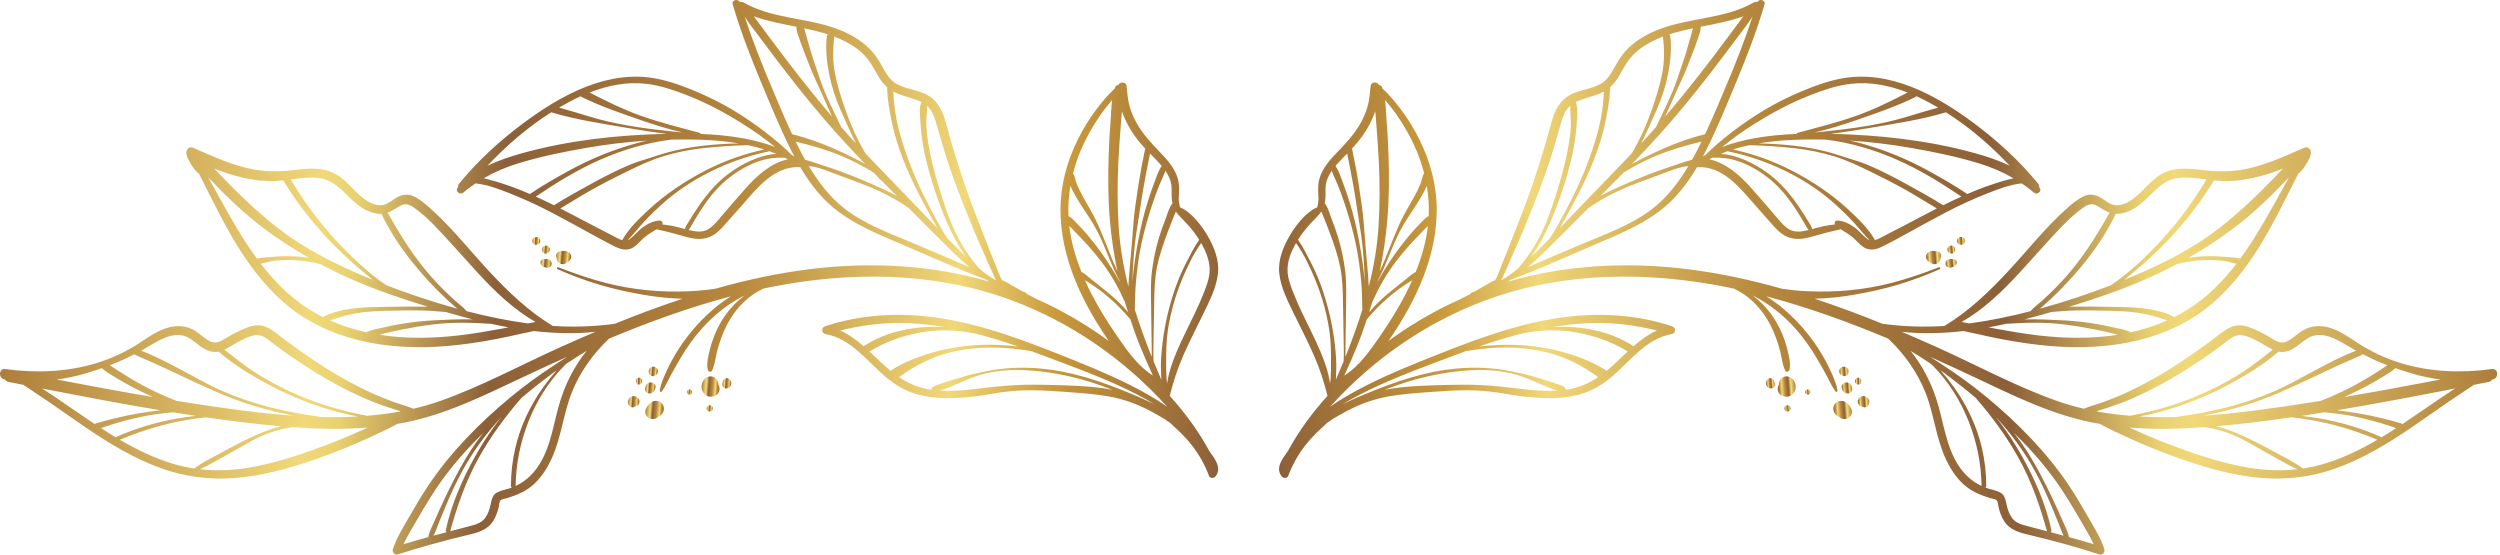 <?xml version="1.0" encoding="UTF-8"?> <svg xmlns="http://www.w3.org/2000/svg" width="428" height="95" viewBox="0 0 428 95" fill="none"><path d="M0.797 64.957L0.842 64.962C0.987 65.172 1.207 65.337 1.511 65.396C2.339 65.557 3.168 65.719 3.997 65.88C5.423 66.83 6.852 67.775 8.269 68.74C10.387 70.184 12.47 71.678 14.588 73.122C18.694 75.92 23.003 78.541 27.707 80.205C32.273 81.821 37.051 82.276 41.85 81.679C46.473 81.104 51.002 79.727 55.369 78.14C57.897 77.221 60.389 76.202 62.837 75.086C64.58 74.291 66.362 73.48 68.063 72.554C68.419 72.493 68.777 72.444 69.131 72.375C76.387 70.973 82.967 67.643 89.603 64.531C92.091 63.364 94.59 62.209 97.102 61.08C96.525 61.453 95.95 61.828 95.377 62.198C92.584 63.999 89.892 65.936 87.336 68.059C82.057 72.445 77.065 77.491 73.258 83.221C72.103 84.96 71.044 86.758 70.007 88.57C69.003 90.325 67.879 92.079 67.264 94.018C67.119 94.475 67.533 95.096 68.062 94.926C72 93.66 75.986 92.554 80.011 91.604C81.724 91.2 83.418 90.787 84.428 89.206C84.9 88.467 85.191 87.624 85.387 86.774C85.458 86.463 85.466 85.933 85.682 85.682C85.907 85.42 86.525 85.363 86.837 85.268C88.569 84.739 90.198 84.044 91.525 82.778C92.76 81.601 93.682 80.143 94.399 78.605C96.094 74.968 96.422 70.879 97.906 67.164C99.312 63.644 101.54 60.563 104.271 57.97C111.079 55.129 118.014 52.607 125.139 50.726C121.404 53.055 118.237 56.468 115.992 60.055C115.338 61.101 114.734 62.179 114.22 63.301C113.705 64.426 113.12 65.664 112.948 66.898C112.92 67.096 113.192 67.158 113.297 67.017C113.925 66.172 114.338 65.153 114.848 64.233C115.369 63.294 115.886 62.353 116.431 61.428C117.531 59.56 118.792 57.773 120.242 56.159C122.298 53.871 124.741 51.945 127.484 50.57C126.211 51.526 125.082 52.682 124.172 53.972C123.212 55.332 122.456 56.852 121.936 58.433C121.677 59.22 121.466 60.023 121.297 60.834C121.127 61.653 120.962 62.516 121.185 63.341C121.262 63.625 121.708 63.794 121.877 63.481C122.22 62.843 122.353 62.136 122.485 61.431C122.635 60.634 122.827 59.845 123.065 59.07C123.536 57.533 124.151 56.027 124.99 54.652C126.374 52.385 128.269 50.538 130.68 49.415C131.025 49.339 131.368 49.259 131.715 49.19C145.429 46.44 159.801 46.483 173.043 51.357C183.351 55.151 192.518 61.54 199.84 69.66C197.781 68.19 195.535 66.953 193.312 65.835C189.433 63.886 185.371 62.277 181.342 60.67C173.149 57.403 164.661 54.347 155.765 53.944C150.886 53.723 145.929 54.307 141.287 55.843C140.535 56.092 140.583 57.08 141.383 57.215C145.678 57.94 148.482 61.875 151.612 64.518C153.223 65.879 155.022 66.97 157.071 67.521C159.125 68.074 161.265 68.232 163.384 68.142C165.532 68.051 167.71 67.803 169.824 67.415C172.029 67.01 174.246 66.819 176.489 66.817C178.702 66.815 180.908 66.98 183.114 67.143C185.339 67.308 187.572 67.475 189.771 67.861C192.277 68.301 194.654 69.152 196.902 70.338C197.812 70.818 198.695 71.345 199.581 71.863L199.736 72.021C200.252 72.252 200.634 72.696 201.049 73.073C201.421 73.411 201.79 73.756 202.148 74.109C202.848 74.799 203.51 75.536 204.111 76.313C205.32 77.875 206.286 79.61 206.978 81.459C207.165 81.957 207.842 81.897 208.117 81.54C209.142 80.207 208.144 78.757 207.326 77.643C207.219 77.497 207.121 77.346 207.019 77.198C205.187 73.803 202.868 70.653 200.259 67.772C200.841 65.436 201.587 63.119 202.55 60.913C203.582 58.547 204.781 56.264 205.901 53.94C206.98 51.701 208.276 49.25 208.525 46.742C208.752 44.463 207.804 42.16 206.665 40.235C206.022 39.149 205.269 38.139 204.397 37.225C203.972 36.78 203.501 36.401 203.01 36.032C202.702 35.801 202.37 35.65 202.031 35.51C201.937 35.208 201.872 34.851 201.836 34.581C201.779 34.146 201.81 33.696 201.831 33.259C201.876 32.347 201.894 31.438 201.632 30.553C201.101 28.759 199.825 27.34 198.555 26.021C197.106 24.516 195.683 22.992 194.643 21.164C194.094 20.201 193.648 19.182 193.364 18.109C193.066 16.982 192.988 15.858 192.87 14.705C192.793 13.959 191.721 13.956 191.45 14.54C191.218 14.569 190.995 14.704 190.9 14.954L190.829 15.171C189.687 16.214 188.682 17.433 187.756 18.651C186.518 20.278 185.449 22.022 184.538 23.851C182.66 27.621 181.536 31.766 181.554 35.994C181.589 43.932 185.045 51.306 189.405 57.761C189.538 57.959 189.673 58.16 189.81 58.363C186.506 55.952 182.991 53.837 179.298 52.043C178.695 51.75 178.088 51.471 177.477 51.202C176.983 50.948 176.487 50.698 175.999 50.433C175.903 50.381 175.81 50.324 175.714 50.271C175.717 50.186 175.679 50.103 175.574 50.07C175.401 50.016 175.235 49.957 175.065 49.902C174.584 49.628 174.102 49.357 173.623 49.082C173.213 48.847 172.804 48.608 172.392 48.375C172.109 48.214 171.877 48.049 171.585 48.015C171.176 47.376 170.933 46.594 170.662 45.928C170.191 44.771 169.719 43.615 169.264 42.451C168.342 40.087 167.396 37.732 166.503 35.357C164.729 30.643 163.248 25.869 161.935 21.009C161.364 18.896 160.477 17.065 158.413 16.082C156.473 15.158 153.977 15.193 152.447 13.522C151.727 12.736 151.264 11.763 150.735 10.848C150.192 9.91 149.569 9.032 148.792 8.272C147.257 6.77 145.359 5.724 143.361 4.97C138.133 2.996 132.2 3.244 127.276 0.42C127.065 0.299 126.855 0.291 126.67 0.351C126.324 -0.276 125.215 -0.016 125.44 0.752C126.747 5.207 128.411 9.544 130.195 13.827C131.857 17.818 133.495 21.85 135.433 25.717C135.614 26.078 135.801 26.437 135.991 26.795C135.85 26.705 135.701 26.626 135.557 26.541C134.215 25.185 132.748 23.959 131.24 22.789C129.391 21.354 127.461 20.024 125.451 18.824C123.468 17.64 121.387 16.606 119.261 15.703C117.074 14.775 114.814 13.944 112.479 13.48C104.139 11.82 96.083 16.257 89.615 21.075C85.554 24.1 81.791 27.526 78.585 31.456C78.416 31.663 78.38 31.875 78.428 32.064L78.345 32.149C77.865 32.71 78.753 33.439 79.288 32.99C79.972 32.415 80.677 31.886 81.4 31.398C83.485 31.609 85.494 32.393 87.438 33.163C89.846 34.116 92.205 35.218 94.501 36.415C96.789 37.608 99.039 38.87 101.303 40.108C102.433 40.726 103.565 41.343 104.712 41.929C105.625 42.395 106.618 42.913 107.676 42.663C108.767 42.405 109.417 41.435 110.214 40.737C110.881 40.152 111.645 39.719 112.391 39.254C114.15 39.617 115.884 40.113 117.613 40.59C119.426 41.089 121.135 41.094 122.666 39.878C123.441 39.262 124.075 38.471 124.732 37.737C125.486 36.892 126.24 36.048 126.987 35.197C128.379 33.61 129.735 31.95 131.39 30.625C132.985 29.348 134.938 28.461 137.012 28.627C138.479 31.114 140.215 33.445 142.413 35.331C145.912 38.332 150.227 40.054 154.417 41.842C159.178 43.874 163.912 46.048 168.771 47.841L168.789 47.854C168.978 47.979 169.172 48.102 169.368 48.225C159.437 45.32 148.935 44.795 138.57 46.087C133.106 46.768 127.742 47.936 122.465 49.43C121.016 49.641 119.557 49.794 118.095 49.859C113.202 50.078 108.395 49.655 103.649 48.423C100.919 47.714 98.195 46.779 95.57 45.75C95.357 45.667 95.253 45.992 95.456 46.083C97.851 47.155 100.249 48.042 102.766 48.786C105.212 49.509 107.7 50.044 110.213 50.476C112.412 50.854 114.633 51.086 116.857 51.144C112.946 52.432 109.08 53.874 105.263 55.427C101.74 55.917 98.185 56.026 94.631 55.803L94.598 55.772C90.483 53.295 86.951 49.914 83.701 46.407C80.395 42.84 77.353 38.974 73.721 35.724C72.79 34.891 71.776 34.018 70.613 33.528C69.578 33.092 68.548 33.397 67.65 33.981C66.835 34.51 66.074 35.174 65.045 35.145C63.999 35.116 63.018 34.57 62.206 33.95C60.316 32.504 59.049 30.412 56.778 29.465C54.533 28.529 52.047 28.926 49.709 29.183C46.838 29.499 44.092 29.313 41.307 28.519C38.471 27.711 35.768 26.49 33.076 25.303C32.178 24.907 31.627 25.974 32.004 26.674L32.057 26.91C32.257 27.349 32.486 27.774 32.747 28.18C33.037 28.633 33.345 29.122 33.752 29.479C33.835 29.552 33.937 29.631 34.045 29.7C34.138 29.882 34.232 30.063 34.324 30.245C34.881 31.359 35.434 32.475 35.999 33.585C37.163 35.872 38.337 38.157 39.618 40.382C41.986 44.496 44.816 48.44 48.381 51.602C56.069 58.423 66.548 60.075 76.493 59.239C79.323 59.001 82.138 58.58 84.927 58.048C86.325 57.781 87.717 57.475 89.105 57.163C89.846 56.996 90.609 56.856 91.356 56.673C94.858 57.071 98.43 57.191 101.94 56.808C99.978 57.64 98.027 58.493 96.09 59.364C89.183 62.469 82.437 66.16 75.283 68.672C73.797 69.194 72.287 69.615 70.765 69.975C69.586 69.482 68.332 69.16 67.128 68.724C65.86 68.264 64.618 67.743 63.393 67.178C60.846 66.004 58.397 64.65 56.017 63.167C53.64 61.686 51.36 60.067 49.098 58.417C47.994 57.612 46.921 56.619 45.679 56.033C44.552 55.501 43.435 55.64 42.304 56.074C41.047 56.556 39.834 57.193 38.685 57.89C37.725 58.473 36.893 58.964 35.807 58.358C34.776 57.782 33.966 56.89 32.902 56.361C31.819 55.823 30.589 55.728 29.408 55.941C26.946 56.385 25 58.094 22.905 59.332C20.884 60.527 18.742 61.488 16.493 62.17C11.456 63.697 6.099 63.902 0.91 63.178C-0.229 63.02 -0.334 64.799 0.797 64.957ZM143.853 56.583C147.197 55.754 150.614 55.279 154.071 55.295C156.663 55.306 159.234 55.569 161.78 56C156.894 55.732 152.001 56.583 147.852 59.276C146.623 58.208 145.331 57.242 143.853 56.583ZM152.468 63.488C151.223 62.452 150.055 61.285 148.853 60.172C151.906 58.291 155.411 57.171 158.958 56.725C161.623 56.39 164.308 56.588 166.939 57.093C169.429 57.72 171.878 58.49 174.305 59.324C168.845 58.657 163.285 59.066 158.023 60.854C156.103 61.506 154.206 62.332 152.508 63.449L152.468 63.488ZM178.913 65.882C176.696 65.83 174.499 65.861 172.287 66.032C170.095 66.201 167.923 66.502 165.738 66.727C164.142 66.891 162.527 66.974 160.923 66.873C163.241 66.134 165.404 64.894 167.735 64.208C170.195 63.485 172.766 63.241 175.322 63.363C180.576 63.614 185.585 64.798 190.461 66.737C186.681 66.014 182.731 65.972 178.913 65.882ZM197.287 69.034C195.614 68.211 193.879 67.493 192.168 66.806C189.454 65.717 186.672 64.753 183.832 64.052C178.859 62.825 173.74 62.56 168.702 63.58C167.247 63.875 165.767 64.201 164.353 64.655C162.832 65.144 161.211 65.537 159.761 66.212C159.545 66.312 159.481 66.526 159.515 66.723C159.376 66.704 159.236 66.697 159.097 66.674C157.224 66.366 155.476 65.619 153.91 64.567C156.574 62.606 159.466 61.134 162.697 60.322C166.388 59.395 170.233 59.32 174.002 59.745C174.858 59.842 175.711 59.97 176.562 60.114C177.492 60.451 178.419 60.794 179.344 61.143C183.341 62.654 187.378 64.131 191.27 65.896C193.44 66.88 195.572 67.939 197.605 69.183C197.5 69.131 197.392 69.085 197.287 69.034ZM207.066 46.769C206.947 47.946 206.5 49.086 206.072 50.181C205.632 51.308 205.136 52.412 204.619 53.505C203.568 55.728 202.418 57.91 201.462 60.177C200.713 61.953 200.08 63.769 199.805 65.654C199.768 65.38 199.734 65.107 199.717 64.843C199.657 63.91 199.639 62.976 199.643 62.041C199.651 60.249 199.659 58.44 199.919 56.663C200.451 53.027 201.562 49.471 203.104 46.137C203.563 45.145 204.038 44.166 204.589 43.222C204.913 42.668 205.276 42.14 205.635 41.608C206.545 43.176 207.247 44.98 207.066 46.769ZM201.102 36.7C201.167 36.539 201.237 36.379 201.305 36.219C201.477 36.447 201.645 36.678 201.841 36.888C202.232 37.308 202.631 37.725 203.028 38.139C203.756 38.899 204.424 39.722 205.01 40.597C205.107 40.742 205.202 40.895 205.297 41.045C204.391 42.346 203.674 43.833 202.957 45.219C202.106 46.865 201.424 48.61 200.856 50.372C199.712 53.923 198.991 57.722 198.776 61.447C198.716 62.485 198.745 63.533 198.799 64.571C198.806 64.711 198.81 64.86 198.815 65.005C198.366 63.96 197.924 62.911 197.492 61.859C197.443 61.035 197.453 60.205 197.466 59.398C197.498 57.354 197.541 55.31 197.571 53.266C197.601 51.25 197.609 49.227 197.837 47.221C198.066 45.2 198.652 43.283 199.316 41.37C199.68 40.322 200.077 39.281 200.481 38.248C200.684 37.731 200.892 37.215 201.102 36.7ZM199.518 29.237C200.086 30.063 200.508 30.976 200.569 32.006C200.615 32.783 200.538 33.564 200.64 34.339C200.66 34.492 200.691 34.646 200.729 34.798L200.724 34.801C200.126 35.532 199.861 36.667 199.522 37.544C199.135 38.544 198.764 39.548 198.451 40.574C197.865 42.497 197.452 44.478 197.21 46.474C196.957 48.557 197.048 50.653 197.074 52.746C197.101 54.876 197.138 57.005 197.167 59.135C197.176 59.788 197.168 60.443 197.18 61.094C197.071 60.823 196.957 60.554 196.851 60.282C195.916 57.887 195.045 55.469 194.281 53.016C194.32 51.495 194.331 49.973 194.459 48.454C194.657 46.101 194.963 43.744 195.475 41.437C195.975 39.18 196.612 36.949 197.35 34.758C197.72 33.66 198.12 32.573 198.553 31.499C198.843 30.781 199.265 30.012 199.518 29.237ZM196.884 26.29C197.458 26.872 198.037 27.449 198.582 28.058C198.686 28.174 198.788 28.294 198.889 28.414C198.315 29.219 197.981 30.298 197.644 31.19C197.235 32.273 196.857 33.368 196.511 34.473C195.808 36.716 195.263 39.001 194.838 41.313C194.42 43.586 194.072 45.869 193.876 48.173C193.912 47.208 193.94 46.244 194 45.285C194.137 43.078 194.355 40.872 194.724 38.691C195.093 36.509 195.374 34.313 195.761 32.133C196.107 30.181 196.488 28.233 196.884 26.29ZM192.07 19.053C192.749 21.041 193.872 22.889 195.216 24.494C195.485 24.816 195.767 25.127 196.054 25.431C195.598 27.557 195.2 29.688 194.871 31.838C194.532 34.053 194.171 36.29 194.019 38.527C193.867 40.771 193.656 43.011 193.463 45.252C193.355 46.51 193.234 47.782 193.173 49.054C192.334 45.711 191.749 42.316 191.522 38.874C191.277 35.17 191.286 31.448 191.461 27.741C191.561 25.611 191.725 23.486 191.883 21.36C191.941 20.592 192.005 19.823 192.07 19.053ZM185.013 25.767C185.889 23.68 187.009 21.703 188.286 19.837C188.939 18.883 189.659 17.991 190.395 17.112C190.247 18.264 190.227 19.455 190.138 20.569C189.983 22.505 189.875 24.443 189.808 26.384C189.677 30.166 189.688 33.958 190.011 37.73C190.263 40.676 190.704 43.592 191.304 46.474C190.063 43.77 189.11 40.934 187.873 38.228C187.167 36.683 186.268 35.242 185.446 33.759C185.04 33.026 184.658 32.278 184.339 31.503C184.132 31 184.035 30.175 183.707 29.651C184.047 28.332 184.482 27.033 185.013 25.767ZM183.251 31.829C183.578 32.56 183.951 33.267 184.36 33.956C185.245 35.447 186.265 36.852 187.159 38.337C189 41.399 189.957 44.887 191.639 48.031L191.685 48.243C190.978 46.947 190.197 45.69 189.381 44.465C188.387 42.973 187.298 41.553 186.143 40.182C185.568 39.499 184.959 38.837 184.328 38.205C183.962 37.839 183.463 37.238 182.925 36.995C182.844 35.256 182.966 33.529 183.251 31.829ZM185.15 46.576C184.129 44.046 183.372 41.404 183.059 38.694C183.211 38.837 183.355 38.968 183.468 39.085C184.045 39.676 184.616 40.274 185.187 40.871C186.397 42.137 187.542 43.473 188.603 44.865C190.208 46.97 191.487 49.265 192.565 51.665C192.737 52.268 192.943 52.862 193.13 53.46C192.293 52.495 191.396 51.583 190.433 50.734C189.602 50.001 188.72 49.334 187.866 48.628C187.467 48.298 187.048 47.993 186.648 47.664C186.194 47.292 185.754 46.872 185.229 46.601L185.15 46.576ZM185.739 47.993C185.856 48.06 185.973 48.13 186.087 48.195C186.581 48.479 187.05 48.817 187.523 49.133C188.38 49.705 189.183 50.363 189.963 51.036C191.246 52.142 192.419 53.368 193.509 54.664C194.032 56.244 194.591 57.814 195.225 59.36C195.904 61.016 196.62 62.663 197.372 64.292C194.837 62.706 193.045 60.141 191.349 57.689C189.227 54.619 187.276 51.399 185.739 47.993ZM110.734 14.359C113.062 14.639 115.321 15.403 117.497 16.251C119.59 17.067 121.627 18.023 123.595 19.107C125.815 20.329 127.971 21.656 130.033 23.13C130.944 23.781 131.826 24.47 132.7 25.167C130.883 24.467 128.966 23.996 127.112 23.658C124.747 23.227 122.346 23.021 119.939 22.933C119.924 22.85 119.886 22.774 119.789 22.747C116.424 21.839 113.055 21 109.764 19.84C106.714 18.764 103.81 17.314 100.933 15.843C104.049 14.624 107.375 13.955 110.734 14.359ZM99.349 16.509L99.416 16.48L99.601 16.617C102.805 18.186 106.171 19.337 109.535 20.505C111.933 21.337 114.381 22.109 116.864 22.685C113.693 22.363 110.518 22.03 107.384 21.473C105.232 21.09 103.126 20.628 101.037 19.984C99.269 19.439 97.489 18.93 95.711 18.419C96.894 17.729 98.102 17.08 99.349 16.509ZM94.391 19.216L94.46 19.253C98.597 20.49 102.876 21.119 107.123 21.856C109.456 22.261 111.785 22.633 114.124 22.909C105.811 23.101 97.405 23.996 89.379 26.234C87.398 26.786 85.346 27.454 83.442 28.381C86.712 24.907 90.364 21.751 94.391 19.216ZM87.819 32.043C86.464 31.545 85.088 31.103 83.692 30.737C83.408 30.663 83.111 30.584 82.81 30.517C84.674 29.432 86.663 28.589 88.789 27.944C92.56 26.801 96.455 25.994 100.335 25.323C103.798 24.724 107.297 24.295 110.807 24.072C110.419 24.16 110.03 24.248 109.644 24.346C105.257 25.47 101.114 27.167 97.152 29.359C94.966 30.569 92.792 31.812 90.721 33.213C89.762 32.8 88.798 32.403 87.819 32.043ZM91.73 33.658C95.265 31.269 98.843 29.062 102.766 27.338C106.678 25.618 110.732 24.423 114.969 23.897C118.284 23.823 121.616 23.895 124.9 24.31C125.426 24.376 125.951 24.455 126.474 24.543C122.414 24.652 118.354 25.002 114.422 26.058C113.274 26.366 112.161 26.771 111.024 27.112C109.952 27.434 108.904 27.763 107.868 28.192C105.716 29.084 103.644 30.141 101.602 31.261C99.334 32.505 97.033 33.763 94.839 35.135C93.812 34.623 92.776 34.13 91.73 33.658ZM106.566 41.041L106.541 41.118C105.964 40.965 105.385 40.599 104.911 40.359C103.794 39.794 102.683 39.22 101.574 38.639C99.698 37.655 97.823 36.653 95.93 35.688C97.652 34.671 99.34 33.594 101.084 32.612C103.084 31.485 105.122 30.436 107.186 29.433C109.245 28.433 111.308 27.437 113.499 26.764C115.775 26.066 118.089 25.61 120.455 25.357C122.984 25.086 125.522 24.913 128.064 24.852C129 25.055 129.927 25.296 130.841 25.584C127.367 26.351 123.993 27.542 120.828 29.171C117.329 30.971 113.889 33.255 111.009 35.947C109.413 37.439 107.637 39.117 106.566 41.041ZM117.276 39.216C116.541 39.019 115.81 38.809 115.061 38.663C114.51 38.555 113.966 38.487 113.421 38.437C113.504 38.133 113.305 37.73 112.956 37.752C111.843 37.822 110.988 38.251 110.082 38.886C109.23 39.484 108.619 40.331 107.796 40.944C107.693 41.021 107.586 41.073 107.477 41.113C108.699 39.833 109.781 38.412 111.034 37.155C112.424 35.762 113.855 34.422 115.419 33.226C118.539 30.841 122.073 28.964 125.751 27.6C127.711 26.873 129.727 26.308 131.774 25.889C132.162 26.031 132.543 26.186 132.921 26.347C130.041 26.517 127.122 28.003 124.917 29.611C123.239 30.836 121.796 32.342 120.543 33.994C119.882 34.865 119.273 35.774 118.688 36.698C118.406 37.145 118.127 37.594 117.85 38.044C117.621 38.417 117.34 38.784 117.276 39.216ZM127.632 32.268C126.134 33.949 124.674 35.663 123.21 37.373C122.598 38.088 121.966 38.868 121.118 39.313C120.272 39.758 119.309 39.691 118.402 39.494C118.229 39.457 118.058 39.412 117.886 39.37C118.076 39.169 118.204 38.922 118.353 38.661C118.615 38.201 118.88 37.743 119.154 37.29C119.662 36.451 120.189 35.623 120.753 34.82C121.925 33.155 123.277 31.642 124.885 30.386C126.423 29.186 128.173 28.179 130.031 27.568C131.46 27.098 132.884 26.94 134.346 27.003C134.529 27.094 134.717 27.176 134.898 27.27C131.997 27.876 129.593 30.067 127.632 32.268ZM152.997 15.708C153.99 16.225 155.071 16.514 156.133 16.85C156.685 17.024 157.249 17.222 157.771 17.49L157.704 17.603C157.371 18.497 157.497 19.618 157.547 20.555C157.602 21.572 157.698 22.592 157.832 23.602C158.104 25.665 158.581 27.695 159.154 29.694C160.238 33.477 161.598 37.277 163.42 40.772C164.011 41.906 164.683 42.997 165.44 44.023C165.096 43.695 164.754 43.366 164.415 43.033C163.677 42.309 162.948 41.577 162.222 40.841C161.721 40.111 161.27 39.344 160.841 38.571C159.871 36.824 158.922 35.062 158.042 33.268C156.265 29.646 154.806 25.806 153.808 21.897C153.278 19.823 153.031 17.783 152.923 15.663L152.997 15.708ZM142.816 6.264C144.275 6.815 145.674 7.517 146.906 8.483C147.733 9.131 148.472 9.914 149.049 10.793C149.647 11.704 150.103 12.699 150.713 13.603C151.05 14.103 151.442 14.547 151.886 14.935L151.863 15.075C151.944 17.109 152.313 19.174 152.738 21.162C153.175 23.204 153.812 25.192 154.559 27.14C156.074 31.089 158.122 34.856 160.187 38.54C160.283 38.711 160.381 38.883 160.478 39.054C158.587 37.104 156.716 35.134 154.832 33.181C154.198 32.524 153.561 31.869 152.925 31.214L152.834 31.053L152.636 30.916C151.14 29.377 149.651 27.833 148.173 26.277C146.757 23.875 145.603 21.311 144.694 18.687C144 16.683 143.35 14.667 142.956 12.579C142.56 10.48 142.548 8.486 142.825 6.373L142.816 6.264ZM140.99 5.649C141.245 5.724 141.497 5.814 141.75 5.896C141.645 5.991 141.563 6.117 141.544 6.294C141.309 8.418 141.548 10.688 141.968 12.777C142.385 14.85 143.058 16.901 143.917 18.832C144.757 20.721 145.586 22.653 146.528 24.52C146.141 24.103 145.745 23.695 145.362 23.274C144.906 22.772 144.46 22.261 144.012 21.753C142.75 19.044 141.324 16.392 140.386 13.552C139.864 11.971 139.284 10.415 138.807 8.818C138.569 8.02 138.361 7.215 138.122 6.417C137.976 5.93 137.867 5.351 137.66 4.843C138.779 5.075 139.893 5.329 140.99 5.649ZM136.364 4.579C136.32 5.257 136.61 5.919 136.822 6.564C137.089 7.375 137.392 8.16 137.702 8.954C138.334 10.573 138.931 12.222 139.677 13.793C140.644 15.83 141.49 17.927 142.454 19.964C140.463 17.64 138.531 15.264 136.645 12.853C135.079 10.852 133.543 8.827 132.022 6.791C131.285 5.805 130.552 4.816 129.821 3.825C129.566 3.479 129.312 3.133 129.055 2.789C131.417 3.642 133.892 4.092 136.364 4.579ZM135.61 22.976C134.374 20.342 133.256 17.648 132.122 14.975C130.433 10.994 128.832 6.972 127.495 2.859C128.395 4.261 129.469 5.579 130.449 6.895C131.824 8.743 133.21 10.582 134.618 12.405C137.432 16.048 140.342 19.618 143.421 23.041C144.958 24.75 146.534 26.424 148.131 28.078C146.933 27.42 145.712 26.799 144.464 26.211C141.599 24.863 138.681 23.741 135.61 22.976ZM137.261 26.305C136.899 25.627 136.562 24.936 136.223 24.246C138.883 24.872 141.535 25.645 144.049 26.693C145.942 27.482 147.764 28.461 149.535 29.518C149.748 29.735 149.963 29.949 150.176 30.166C150.328 30.343 150.47 30.529 150.63 30.701L150.772 30.767C151.562 31.568 152.351 32.372 153.147 33.167C153.276 33.296 153.404 33.426 153.533 33.556C151.79 32.594 149.94 31.798 148.184 31.045C146.291 30.232 144.365 29.497 142.418 28.824C141.44 28.486 140.456 28.167 139.474 27.844C138.961 27.675 138.404 27.485 137.841 27.358C137.645 27.007 137.449 26.656 137.261 26.305ZM157.013 41.914C152.781 40.102 148.191 38.534 144.531 35.669C142.051 33.728 140.096 31.145 138.469 28.432C138.808 28.469 139.146 28.511 139.474 28.582C140.486 28.8 141.457 29.187 142.422 29.554C144.237 30.243 146.069 30.887 147.879 31.59C149.72 32.305 151.522 33.137 153.236 34.119C154.054 34.588 154.837 35.105 155.606 35.641C158.087 38.143 160.563 40.65 163.079 43.116C164.022 44.04 165.001 44.935 166.02 45.78C163.04 44.441 160.012 43.199 157.013 41.914ZM167.564 45.916L167.549 45.873C164.968 42.927 163.188 39.458 161.941 35.763C160.693 32.066 159.51 28.244 158.899 24.384C158.724 23.279 158.598 22.169 158.587 21.05C158.578 20.101 158.756 19.081 158.695 18.124L158.912 18.308C159.618 19.059 159.99 20.079 160.274 21.053C160.963 23.414 161.603 25.777 162.393 28.108C163.2 30.49 164.075 32.849 165 35.188C166.046 37.833 167.141 40.458 168.303 43.055C168.876 44.335 169.436 45.621 170.002 46.904C170.163 47.269 170.324 47.644 170.514 47.995C170.39 47.924 170.267 47.845 170.143 47.774L170.079 47.694C169.962 47.635 169.841 47.582 169.723 47.524L169.515 47.4C168.833 46.941 168.191 46.437 167.564 45.916ZM54.516 30.462C57.094 30.745 58.562 32.623 60.327 34.288C61.65 35.536 63.415 36.688 65.295 36.604C66.896 39.982 69.103 43.162 71.508 46.008C72.737 47.462 74.036 48.869 75.395 50.204C76.049 50.847 76.719 51.475 77.408 52.079C77.689 52.325 77.975 52.589 78.27 52.845C78.18 52.82 78.09 52.799 78.001 52.774C73.976 51.643 70.017 50.333 66.124 48.831C62.928 46.666 60.092 43.941 57.486 41.127C54.539 37.943 52.002 34.434 49.761 30.725C51.343 30.516 52.926 30.288 54.516 30.462ZM47.261 30.983C47.671 30.964 48.082 30.925 48.492 30.881C52.198 37.029 57.086 42.374 62.626 46.915C63.015 47.234 63.411 47.569 63.818 47.9C63.32 47.697 62.819 47.506 62.324 47.296C57.206 45.129 52.116 42.547 47.698 39.144C43.72 36.079 40.146 32.522 36.688 28.878C40.082 30.182 43.617 31.154 47.261 30.983ZM41.628 40.806C40.137 38.432 38.756 35.996 37.409 33.539C36.824 32.473 36.233 31.409 35.634 30.351C38.587 33.457 41.663 36.459 45.087 39.036C47.578 40.91 50.195 42.612 52.904 44.153C52.295 44.057 51.682 43.986 51.071 43.936C49.849 43.836 48.622 43.838 47.399 43.92C46.294 43.995 45.088 44.043 43.989 44.272C43.156 43.144 42.368 41.985 41.628 40.806ZM55.304 54.289C53.655 53.462 52.082 52.485 50.626 51.33C48.377 49.546 46.404 47.432 44.644 45.155C45.531 44.927 46.396 44.692 47.336 44.603C48.563 44.487 49.802 44.487 51.03 44.579C52.309 44.675 53.562 44.899 54.799 45.198C56.453 46.079 58.137 46.905 59.849 47.666C64.193 49.596 68.707 51.127 73.255 52.511C72.935 52.507 72.614 52.501 72.298 52.498C70.25 52.477 68.199 52.494 66.152 52.529C62.634 52.589 58.681 52.593 55.452 54.178L55.304 54.289ZM62.731 56.898C60.582 56.426 58.48 55.748 56.479 54.852C57.967 54.327 59.451 53.896 61.021 53.622C62.807 53.31 64.621 53.246 66.431 53.203C68.373 53.157 70.317 53.111 72.26 53.156C73.603 53.187 74.94 53.309 76.277 53.405C77.812 53.851 79.353 54.281 80.903 54.676C78.605 54.628 76.303 54.729 74.006 54.856C72.151 54.958 70.302 55.172 68.471 55.486C67.537 55.647 66.607 55.842 65.684 56.053C64.754 56.266 63.677 56.417 62.816 56.836L62.731 56.898ZM85.858 56.275C83.402 56.726 80.94 57.147 78.457 57.43C73.98 57.941 69.434 58.013 64.976 57.32C65.282 57.226 65.588 57.133 65.887 57.059C66.808 56.831 67.735 56.632 68.665 56.444C70.485 56.076 72.32 55.771 74.163 55.541C77.448 55.13 80.764 55.229 84.062 55.433C85.059 55.653 86.059 55.858 87.063 56.04C86.662 56.117 86.261 56.201 85.858 56.275ZM90.392 55.37C86.85 54.901 83.338 54.172 79.882 53.272C79.342 52.6 78.563 52.071 77.929 51.495C77.25 50.878 76.58 50.25 75.93 49.602C74.601 48.279 73.357 46.886 72.197 45.413C69.962 42.575 68.111 39.543 66.354 36.402C67.202 36.117 67.878 35.553 68.679 35.149C69.768 34.601 70.705 35.408 71.56 36.063C73.539 37.581 75.238 39.504 76.923 41.335C78.551 43.104 80.136 44.911 81.765 46.679C84.741 49.906 87.893 52.95 91.677 55.121C91.248 55.191 90.82 55.275 90.392 55.37ZM69.086 93.167C69.645 91.924 70.373 90.753 71.051 89.574C71.931 88.043 72.827 86.52 73.767 85.025C75.673 81.994 77.864 79.206 80.306 76.59C81.09 75.751 81.905 74.939 82.72 74.128C81.212 76.015 79.916 78.088 78.762 80.182C77.73 82.053 76.774 83.945 75.881 85.886C75.424 86.879 74.957 87.864 74.531 88.871C74.122 89.838 73.538 90.866 73.323 91.893L73.33 91.949C71.912 92.338 70.496 92.738 69.086 93.167ZM74.228 91.708C74.612 90.952 74.879 90.093 75.198 89.328C75.59 88.39 75.969 87.447 76.36 86.509C77.197 84.505 78.126 82.494 79.168 80.589C81.013 77.215 83.27 74.169 85.869 71.359C85.57 71.721 85.279 72.089 84.996 72.469C83.654 74.277 82.443 76.174 81.341 78.137C79.144 82.054 77.278 86.316 76.324 90.722C76.289 90.884 76.35 91.019 76.447 91.111C75.706 91.306 74.967 91.508 74.228 91.708ZM87.471 83.175C87.47 83.314 87.531 83.417 87.616 83.486C86.811 83.772 85.91 83.904 85.148 84.281C84.325 84.687 84.19 85.493 84.012 86.305C83.832 87.127 83.58 87.96 83.08 88.648C82.543 89.389 81.733 89.725 80.873 89.951C79.605 90.284 78.338 90.614 77.072 90.946C78.281 86.595 79.739 82.374 81.938 78.408C83.976 74.734 86.534 71.269 89.297 68.097C91.098 66.586 92.945 65.131 94.829 63.737C94.979 63.626 95.137 63.53 95.288 63.422C94.478 64.338 93.714 65.295 93.004 66.29C90.75 69.447 89.098 72.935 88.214 76.719C87.719 78.836 87.479 81.002 87.471 83.175ZM97.606 64.453C96.742 66.158 96.081 67.935 95.582 69.779C95.047 71.757 94.65 73.771 94.034 75.727C93.039 78.89 91.337 81.785 88.275 83.193C88.376 75.737 91.295 68.03 96.541 62.678C96.685 62.531 96.839 62.396 96.987 62.254C98.121 61.505 99.267 60.779 100.424 60.07C99.338 61.432 98.39 62.905 97.606 64.453ZM19.807 74.876C18.962 74.369 18.138 73.831 17.312 73.296L17.489 73.228C18.214 72.977 18.939 72.732 19.673 72.511C21.045 72.098 22.433 71.74 23.832 71.431C25.761 71.005 27.698 70.761 29.649 70.588C30.937 70.795 32.224 71.01 33.513 71.202C32.517 71.312 31.524 71.444 30.536 71.611C26.9 72.225 23.285 73.296 19.914 74.799L19.807 74.876ZM29.604 79.397C26.401 78.431 23.394 76.971 20.512 75.29C25.184 73.305 30.166 71.962 35.231 71.449C39.497 72.061 43.773 72.591 48.062 72.978C46.307 73.449 44.599 74.106 42.95 74.88C41.336 75.638 39.762 76.469 38.198 77.326C36.539 78.235 34.764 79.071 33.25 80.209C32.028 80.025 30.813 79.762 29.604 79.397ZM56.653 75.881C52.35 77.549 47.919 79.067 43.377 79.928C40.316 80.508 37.258 80.674 34.226 80.333C35.676 79.698 37.056 78.854 38.439 78.1C39.977 77.262 41.474 76.349 43.015 75.517C44.49 74.721 46.047 74.054 47.666 73.614C48.457 73.399 49.259 73.259 50.062 73.128C54.343 73.444 58.657 73.54 62.936 73.196C60.872 74.16 58.777 75.057 56.653 75.881ZM40.278 58.813C41.33 58.236 42.556 57.538 43.763 57.372C45.033 57.196 46.137 58.348 47.073 59.044C49.287 60.69 51.565 62.247 53.91 63.699C56.57 65.346 59.332 66.839 62.196 68.101C63.607 68.723 65.056 69.268 66.52 69.753C67.182 69.972 67.859 70.198 68.544 70.389L68.389 70.467C66.547 70.808 64.685 71.027 62.816 71.181C58.301 70.326 53.869 68.995 49.7 67.054C47.459 66.011 45.263 64.841 43.211 63.458C41.55 62.338 39.989 61.1 38.422 59.861C39.063 59.557 39.665 59.149 40.278 58.813ZM27.48 58.153C28.554 57.628 29.735 57.246 30.944 57.381C32.206 57.522 33.115 58.389 34.087 59.119C34.97 59.782 35.963 60.343 37.104 60.255C37.212 60.247 37.311 60.207 37.416 60.187C40.159 62.576 43.383 64.478 46.586 66.157C49.997 67.945 53.607 69.37 57.319 70.398C58.625 70.76 59.942 71.054 61.269 71.298C59.191 71.418 57.106 71.45 55.025 71.396C51.661 70.933 48.31 70.317 45.052 69.41C42.659 68.744 40.315 67.925 38.038 66.931C35.676 65.899 33.469 64.604 31.194 63.404C28.914 62.202 26.59 60.95 24.164 60.046C25.274 59.423 26.335 58.713 27.48 58.153ZM21.114 61.57C21.762 61.272 22.403 60.96 23.038 60.637C23.09 60.703 23.155 60.762 23.247 60.802C25.592 61.83 27.925 62.851 30.229 63.969C32.525 65.083 34.853 66.13 37.189 67.16C41.385 69.011 45.799 70.292 50.295 71.169C44.032 70.726 37.791 69.815 31.596 68.849C31.121 68.775 30.647 68.693 30.172 68.618C28.946 68.125 27.732 67.607 26.542 67.042C25.079 66.347 23.654 65.564 22.263 64.735C21.547 64.309 20.842 63.863 20.14 63.413C19.696 63.128 19.259 62.809 18.806 62.526C19.584 62.23 20.356 61.918 21.114 61.57ZM14.616 63.938C15.567 63.655 16.512 63.35 17.449 63.024L17.468 63.052C18.041 63.601 18.778 64.009 19.45 64.428C20.159 64.869 20.884 65.285 21.614 65.69C23.047 66.483 24.514 67.209 26.003 67.893L26.184 67.971C20.679 67.043 15.19 66.022 9.707 64.973C11.379 64.752 13.029 64.41 14.616 63.938ZM27.423 70.235C26.212 70.385 25.004 70.56 23.808 70.757C22.36 70.995 20.922 71.296 19.499 71.651C18.754 71.837 18.008 72.031 17.27 72.246C16.931 72.345 16.539 72.433 16.186 72.577C13.938 71.08 11.729 69.526 9.492 68.012C8.736 67.501 7.968 66.998 7.193 66.504C13.916 67.815 20.658 69.108 27.423 70.235Z" fill="url(#paint0_linear_383_2)"></path><path d="M122.337 64.629C122.051 64.456 121.696 64.381 121.368 64.466C121.093 64.537 120.829 64.678 120.634 64.887C120.432 65.103 120.267 65.344 120.184 65.633C120.101 65.924 120.084 66.193 120.118 66.492C120.152 66.786 120.28 67.055 120.448 67.294C120.613 67.529 120.844 67.685 121.102 67.801C121.612 68.03 122.223 67.925 122.665 67.603C123.215 67.202 123.306 66.434 122.995 65.866C122.978 65.378 122.764 64.886 122.337 64.629Z" fill="url(#paint1_linear_383_2)"></path><path d="M121.668 69.398C121.007 69.172 120.655 70.2 121.317 70.427C121.978 70.651 122.33 69.624 121.668 69.398Z" fill="url(#paint2_linear_383_2)"></path><path d="M125.102 65.205L125.087 65.174L124.954 64.975C124.895 64.902 124.823 64.848 124.738 64.815C124.658 64.766 124.57 64.74 124.474 64.738L124.296 64.75L124.056 64.855L123.923 64.97C123.856 65.034 123.809 65.111 123.781 65.202L123.745 65.383L123.754 65.426L123.686 65.561L123.682 65.573L123.664 65.664L123.646 65.755C123.63 65.898 123.668 66.004 123.718 66.134C123.771 66.241 123.846 66.327 123.944 66.395C124.047 66.464 124.16 66.503 124.284 66.511L124.518 66.488L124.711 66.42L124.861 66.321L124.868 66.314L124.874 66.307L124.996 66.171L125.114 65.951L125.136 65.89L125.181 65.644L125.165 65.399L125.102 65.205Z" fill="url(#paint3_linear_383_2)"></path><path d="M118.295 66.743L118.273 66.731L118.263 66.724L118.104 66.669H118.101L118.095 66.668L118.07 66.665H118.069L117.952 66.674L117.796 66.743L117.67 66.862L117.605 67.028L117.601 67.204L117.67 67.359L117.789 67.486L117.896 67.54L118.13 67.555L118.239 67.517L118.413 67.368L118.467 67.26L118.486 67.084L118.445 66.916L118.295 66.743Z" fill="url(#paint4_linear_383_2)"></path><path d="M111.557 68.832C111.283 68.999 111.061 69.21 110.877 69.475C110.71 69.716 110.552 69.989 110.495 70.276C110.464 70.436 110.461 70.519 110.479 70.691L110.559 70.966C110.606 71.093 110.687 71.213 110.782 71.311C111.027 71.561 111.343 71.719 111.695 71.745C112.049 71.772 112.401 71.63 112.665 71.397L112.718 71.341C112.976 71.225 113.206 71.043 113.374 70.811C113.738 70.306 113.752 69.558 113.338 69.079C112.907 68.582 112.112 68.496 111.557 68.832Z" fill="url(#paint5_linear_383_2)"></path><path d="M111.095 67.364C111.263 67.382 111.469 67.338 111.618 67.26L111.844 67.108L111.997 66.939L112.063 66.814L112.137 66.644L112.162 66.513L112.237 66.293L112.22 66.088C112.186 65.959 112.149 65.868 112.063 65.766C111.96 65.641 111.856 65.588 111.713 65.522L111.664 65.505L111.472 65.468L111.445 65.465C111.289 65.457 111.155 65.492 111.013 65.555L110.988 65.567L110.829 65.671L110.785 65.71L110.629 65.892L110.514 66.124L110.492 66.192L110.441 66.448L110.425 66.606C110.416 66.701 110.43 66.791 110.467 66.877L110.597 67.117L110.735 67.24C110.844 67.314 110.964 67.356 111.095 67.364Z" fill="url(#paint6_linear_383_2)"></path><path d="M111.087 63.849L111.116 63.941L111.148 64.033L111.162 64.062L111.248 64.192L111.439 64.334L111.592 64.386L111.83 64.391L111.931 64.358L111.969 64.355L112.07 64.321L112.197 64.273C112.452 64.153 112.622 63.888 112.639 63.609C112.655 63.333 112.522 63.06 112.294 62.906C112.06 62.746 111.752 62.724 111.498 62.849C111.373 62.911 111.271 63 111.192 63.115C111.111 63.236 111.065 63.368 111.056 63.514L111.051 63.553L111.058 63.657L111.082 63.775L111.087 63.849Z" fill="url(#paint7_linear_383_2)"></path><path d="M109.401 68.405L109.393 68.383L109.256 68.171L109.066 67.996L109.033 67.973L109.018 67.965L108.83 67.871L108.795 67.859L108.773 67.853L108.569 67.814L108.532 67.811H108.512L108.31 67.825L108.271 67.832L108.168 67.867L108.063 67.904L108.027 67.924L107.862 68.034L107.844 68.047L107.67 68.246L107.66 68.263L107.567 68.448L107.551 68.489L107.545 68.511L107.504 68.719L107.498 68.765V68.811L107.517 69.04L107.522 69.062L107.525 69.073L107.527 69.078L107.588 69.254L107.651 69.352L107.714 69.445L107.744 69.478L107.895 69.614L107.902 69.619L107.992 69.665L108.083 69.709C108.204 69.75 108.327 69.757 108.453 69.733L108.67 69.626L108.715 69.623L108.935 69.558L109.137 69.437L109.169 69.413L109.186 69.397L109.306 69.262L109.424 69.041L109.436 69.001L109.473 68.812L109.475 68.79L109.461 68.581L109.401 68.405Z" fill="url(#paint8_linear_383_2)"></path><path d="M108.914 65.474L108.925 65.507L108.911 65.439L108.914 65.474Z" fill="url(#paint9_linear_383_2)"></path><path d="M109.908 65.043L109.885 64.975L109.808 64.859L109.802 64.851L109.799 64.848L109.797 64.845L109.695 64.754L109.566 64.69L109.425 64.662H109.415H109.412L109.281 64.671L109.277 64.672L109.216 64.692L109.158 64.712L109.054 64.781L108.97 64.875L108.969 64.876V64.877L108.963 64.886L108.959 64.89L108.956 64.894L108.893 65.021L108.865 65.161L108.869 65.252L108.874 65.322L108.902 65.404L108.904 65.416V65.41V65.411L108.91 65.439L108.909 65.425L108.917 65.447L108.928 65.52L108.924 65.507V65.509L108.928 65.521L108.932 65.546L108.945 65.569L108.947 65.576L108.945 65.569L109.014 65.696L109.101 65.774L109.327 65.851H109.333L109.458 65.842L109.475 65.84L109.481 65.838L109.485 65.837L109.606 65.796H109.607L109.661 65.76L109.717 65.724L109.716 65.723L109.759 65.675L109.804 65.624L109.808 65.619L109.861 65.523L109.907 65.422L109.909 65.413L109.938 65.267L109.939 65.256L109.94 65.251L109.941 65.248L109.93 65.108L109.908 65.043Z" fill="url(#paint10_linear_383_2)"></path><path d="M108.913 65.487V65.474L108.907 65.459L108.913 65.487Z" fill="url(#paint11_linear_383_2)"></path><path d="M92.532 44.748C92.495 44.874 92.483 45.037 92.558 45.153L92.671 45.308L92.685 45.352L92.696 45.377L92.741 45.446L92.836 45.556L92.959 45.639L93.064 45.682L93.167 45.702L93.237 45.739L93.401 45.792C93.499 45.814 93.603 45.84 93.705 45.837L93.915 45.815C94.026 45.782 94.122 45.743 94.211 45.664C94.348 45.542 94.429 45.367 94.441 45.184L94.431 45.019L94.425 44.985L94.373 44.829L94.353 44.787L94.348 44.782L94.324 44.685L94.166 44.503L93.928 44.422H93.92L93.849 44.39L93.622 44.342L93.491 44.343L93.485 44.342C93.372 44.325 93.255 44.335 93.142 44.347C93.024 44.359 92.909 44.4 92.8 44.443L92.641 44.569L92.532 44.748Z" fill="url(#paint12_linear_383_2)"></path><path d="M95.32 44.317C95.332 44.43 95.37 44.541 95.415 44.643C95.525 44.893 95.761 45.111 96.026 45.188C96.198 45.238 96.338 45.245 96.513 45.219C96.675 45.194 96.811 45.123 96.942 45.028L97.052 44.908L97.204 44.86C97.445 44.732 97.62 44.537 97.727 44.287C97.828 44.05 97.809 43.741 97.675 43.521C97.588 43.376 97.481 43.251 97.335 43.162C97.237 43.102 97.127 43.046 97.016 43.012C96.787 42.941 96.549 42.924 96.312 42.965L96.237 42.989L96.181 42.979C95.847 42.968 95.529 43.083 95.328 43.361C95.206 43.529 95.175 43.746 95.203 43.946C95.218 44.052 95.264 44.149 95.32 44.241L95.32 44.317Z" fill="url(#paint13_linear_383_2)"></path><path d="M92.905 43.139L93.012 43.263L93.227 43.395L93.396 43.428L93.562 43.416L93.785 43.318L93.964 43.149L94.011 43.082C94.079 42.981 94.117 42.87 94.125 42.748C94.132 42.631 94.109 42.521 94.058 42.415L93.964 42.273C93.885 42.183 93.789 42.118 93.676 42.079C93.59 42.046 93.504 42.037 93.415 42.05L93.168 42.111C92.957 42.214 92.809 42.431 92.798 42.667L92.794 42.749L92.806 42.915L92.905 43.139Z" fill="url(#paint14_linear_383_2)"></path><path d="M91.586 41.883C91.673 41.916 91.761 41.925 91.851 41.911L92.102 41.849L92.305 41.69C92.371 41.627 92.418 41.551 92.444 41.462L92.479 41.283C92.486 41.164 92.463 41.053 92.411 40.946L92.316 40.801C92.236 40.709 92.138 40.644 92.023 40.603C91.936 40.571 91.848 40.56 91.758 40.575L91.507 40.636L91.304 40.797C91.238 40.861 91.191 40.935 91.165 41.025L91.13 41.203C91.123 41.322 91.146 41.434 91.198 41.541L91.293 41.684C91.373 41.778 91.471 41.843 91.586 41.883Z" fill="url(#paint15_linear_383_2)"></path><path d="M426.614 63.178C421.425 63.902 416.068 63.697 411.032 62.17C408.783 61.488 406.641 60.527 404.62 59.332C402.525 58.094 400.579 56.385 398.117 55.941C396.936 55.728 395.706 55.823 394.623 56.361C393.559 56.89 392.749 57.782 391.718 58.358C390.632 58.964 389.8 58.472 388.84 57.89C387.69 57.193 386.477 56.556 385.221 56.074C384.09 55.64 382.973 55.501 381.846 56.033C380.604 56.619 379.531 57.612 378.427 58.417C376.165 60.067 373.885 61.686 371.508 63.167C369.128 64.65 366.679 66.004 364.132 67.178C362.907 67.743 361.665 68.264 360.397 68.724C359.193 69.16 357.939 69.482 356.76 69.975C355.237 69.615 353.727 69.194 352.242 68.672C345.088 66.159 338.342 62.468 331.435 59.364C329.497 58.493 327.546 57.64 325.585 56.808C329.095 57.192 332.667 57.072 336.169 56.673C336.917 56.857 337.679 56.997 338.42 57.163C339.809 57.475 341.2 57.781 342.598 58.048C345.387 58.58 348.202 59.001 351.032 59.239C360.976 60.074 371.456 58.423 379.144 51.602C382.708 48.44 385.539 44.495 387.907 40.382C389.188 38.157 390.362 35.873 391.526 33.585C392.091 32.475 392.644 31.359 393.201 30.245C393.292 30.063 393.387 29.881 393.48 29.7C393.588 29.632 393.69 29.552 393.773 29.479C394.181 29.122 394.488 28.634 394.778 28.18C395.039 27.774 395.268 27.349 395.468 26.91L395.521 26.674C395.898 25.975 395.347 24.908 394.449 25.303C391.757 26.49 389.054 27.71 386.218 28.519C383.433 29.313 380.687 29.499 377.816 29.183C375.479 28.926 372.993 28.529 370.748 29.465C368.476 30.412 367.21 32.504 365.32 33.95C364.509 34.571 363.527 35.116 362.481 35.145C361.452 35.174 360.691 34.511 359.876 33.981C358.978 33.397 357.948 33.092 356.913 33.528C355.75 34.018 354.736 34.89 353.805 35.724C350.173 38.974 347.13 42.84 343.825 46.407C340.575 49.914 337.043 53.296 332.928 55.772L332.895 55.803C329.342 56.026 325.786 55.917 322.263 55.427C318.445 53.874 314.58 52.432 310.669 51.144C312.892 51.086 315.114 50.854 317.313 50.476C319.825 50.044 322.314 49.509 324.76 48.786C327.277 48.042 329.674 47.156 332.07 46.083C332.273 45.992 332.169 45.667 331.956 45.75C329.331 46.779 326.607 47.714 323.877 48.423C319.131 49.655 314.324 50.078 309.431 49.859C307.969 49.793 306.51 49.641 305.061 49.43C299.783 47.936 294.42 46.768 288.956 46.087C278.591 44.795 268.09 45.32 258.158 48.225C258.353 48.102 258.548 47.978 258.737 47.854L258.755 47.841C263.614 46.048 268.348 43.874 273.109 41.842C277.299 40.053 281.614 38.332 285.113 35.331C287.311 33.446 289.047 31.115 290.514 28.627C292.588 28.461 294.541 29.347 296.136 30.625C297.791 31.951 299.147 33.61 300.539 35.197C301.286 36.048 302.039 36.893 302.794 37.737C303.45 38.472 304.085 39.263 304.86 39.878C306.391 41.094 308.1 41.09 309.913 40.59C311.642 40.114 313.375 39.617 315.135 39.254C315.881 39.719 316.646 40.152 317.312 40.737C318.109 41.436 318.758 42.406 319.85 42.663C320.908 42.913 321.901 42.395 322.814 41.929C323.961 41.343 325.093 40.726 326.223 40.108C328.487 38.87 330.737 37.608 333.025 36.415C335.321 35.218 337.68 34.116 340.088 33.163C342.031 32.394 344.04 31.609 346.126 31.398C346.85 31.886 347.554 32.414 348.238 32.99C348.773 33.44 349.661 32.711 349.181 32.149L349.098 32.064C349.145 31.875 349.109 31.663 348.941 31.456C345.735 27.526 341.972 24.101 337.911 21.075C331.443 16.257 323.387 11.82 315.047 13.48C312.712 13.945 310.452 14.775 308.265 15.703C306.139 16.605 304.058 17.64 302.075 18.824C300.065 20.024 298.136 21.354 296.286 22.789C294.778 23.959 293.31 25.185 291.969 26.541C291.825 26.626 291.676 26.705 291.535 26.795C291.724 26.437 291.912 26.078 292.093 25.717C294.031 21.85 295.669 17.817 297.331 13.827C299.115 9.544 300.778 5.206 302.086 0.752C302.311 -0.016 301.202 -0.276 300.856 0.351C300.672 0.291 300.461 0.299 300.25 0.42C295.326 3.244 289.393 2.996 284.165 4.97C282.167 5.724 280.269 6.77 278.734 8.272C277.957 9.032 277.334 9.91 276.791 10.848C276.262 11.763 275.799 12.735 275.079 13.522C273.549 15.193 271.053 15.158 269.113 16.082C267.049 17.064 266.162 18.896 265.591 21.009C264.278 25.869 262.797 30.643 261.023 35.357C260.129 37.732 259.184 40.087 258.262 42.451C257.808 43.615 257.335 44.771 256.864 45.928C256.593 46.594 256.35 47.376 255.941 48.015C255.649 48.049 255.417 48.214 255.134 48.375C254.722 48.608 254.314 48.847 253.903 49.082C253.424 49.356 252.942 49.628 252.461 49.902C252.29 49.957 252.124 50.016 251.952 50.07C251.847 50.103 251.809 50.186 251.812 50.271C251.716 50.324 251.623 50.381 251.527 50.433C251.039 50.698 250.543 50.948 250.049 51.202C249.438 51.471 248.831 51.75 248.228 52.043C244.535 53.837 241.021 55.952 237.717 58.363C237.853 58.16 237.988 57.959 238.122 57.761C242.482 51.307 245.938 43.932 245.973 35.994C245.991 31.766 244.867 27.621 242.989 23.851C242.078 22.022 241.008 20.278 239.771 18.651C238.845 17.434 237.839 16.214 236.698 15.171L236.628 14.954C236.533 14.704 236.31 14.569 236.078 14.54C235.806 13.956 234.735 13.959 234.658 14.705C234.54 15.858 234.462 16.982 234.164 18.109C233.88 19.182 233.434 20.2 232.885 21.164C231.845 22.991 230.422 24.516 228.972 26.021C227.702 27.34 226.426 28.759 225.895 30.553C225.633 31.438 225.652 32.348 225.696 33.259C225.717 33.696 225.749 34.146 225.691 34.581C225.655 34.852 225.59 35.209 225.496 35.51C225.157 35.65 224.826 35.8 224.517 36.032C224.026 36.401 223.555 36.779 223.13 37.225C222.259 38.139 221.505 39.149 220.862 40.235C219.723 42.159 218.776 44.463 219.002 46.742C219.252 49.25 220.547 51.701 221.626 53.94C222.746 56.264 223.945 58.547 224.977 60.913C225.939 63.119 226.686 65.435 227.268 67.772C224.659 70.653 222.34 73.803 220.508 77.198C220.406 77.346 220.308 77.497 220.201 77.643C219.383 78.757 218.385 80.207 219.41 81.54C219.685 81.897 220.363 81.957 220.549 81.459C221.241 79.61 222.207 77.875 223.416 76.313C224.018 75.536 224.679 74.798 225.379 74.109C225.737 73.756 226.106 73.411 226.478 73.073C226.893 72.696 227.275 72.252 227.791 72.021L227.946 71.863C228.832 71.345 229.716 70.818 230.625 70.338C232.873 69.152 235.25 68.301 237.756 67.861C239.955 67.475 242.189 67.308 244.414 67.143C246.62 66.98 248.826 66.815 251.039 66.817C253.281 66.819 255.498 67.01 257.704 67.415C259.818 67.803 261.996 68.051 264.144 68.142C266.263 68.232 268.403 68.074 270.457 67.521C272.505 66.969 274.305 65.878 275.916 64.518C279.046 61.875 281.85 57.94 286.145 57.215C286.945 57.08 286.993 56.091 286.241 55.843C281.599 54.307 276.642 53.723 271.763 53.944C262.867 54.347 254.378 57.403 246.185 60.67C242.156 62.277 238.094 63.886 234.215 65.835C231.992 66.952 229.746 68.189 227.687 69.66C235.009 61.54 244.176 55.15 254.485 51.357C267.727 46.484 282.098 46.44 295.812 49.19C296.159 49.259 296.502 49.34 296.847 49.415C299.258 50.537 301.152 52.384 302.537 54.652C303.376 56.026 303.99 57.532 304.462 59.07C304.7 59.845 304.892 60.634 305.042 61.431C305.175 62.137 305.308 62.844 305.651 63.481C305.82 63.795 306.266 63.626 306.343 63.341C306.566 62.516 306.402 61.653 306.231 60.834C306.062 60.023 305.852 59.22 305.592 58.433C305.072 56.852 304.316 55.333 303.356 53.972C302.445 52.682 301.317 51.526 300.044 50.57C302.787 51.945 305.23 53.871 307.286 56.159C308.736 57.773 309.996 59.56 311.097 61.428C311.642 62.353 312.159 63.294 312.68 64.233C313.19 65.152 313.604 66.171 314.231 67.017C314.336 67.158 314.608 67.096 314.58 66.898C314.408 65.664 313.823 64.426 313.308 63.301C312.794 62.179 312.19 61.1 311.536 60.055C309.291 56.468 306.124 53.055 302.389 50.726C309.514 52.606 316.448 55.128 323.257 57.97C325.989 60.563 328.216 63.644 329.622 67.164C331.106 70.879 331.434 74.968 333.129 78.605C333.846 80.144 334.768 81.601 336.003 82.778C337.33 84.043 338.96 84.739 340.691 85.268C341.003 85.363 341.621 85.42 341.846 85.682C342.062 85.933 342.069 86.464 342.141 86.774C342.337 87.624 342.628 88.467 343.1 89.206C344.11 90.787 345.803 91.2 347.517 91.604C351.543 92.554 355.529 93.66 359.466 94.926C359.994 95.096 360.408 94.475 360.264 94.018C359.649 92.079 358.525 90.325 357.521 88.57C356.485 86.758 355.425 84.96 354.27 83.221C350.463 77.491 345.471 72.445 340.191 68.059C337.635 65.935 334.943 63.998 332.15 62.198C331.577 61.828 331.002 61.453 330.425 61.08C332.938 62.209 335.437 63.364 337.924 64.531C344.56 67.643 351.14 70.973 358.396 72.375C358.751 72.444 359.108 72.493 359.464 72.554C361.165 73.48 362.946 74.292 364.689 75.086C367.137 76.202 369.629 77.221 372.157 78.14C376.524 79.727 381.053 81.104 385.676 81.679C390.475 82.276 395.252 81.821 399.819 80.205C404.523 78.54 408.832 75.919 412.938 73.122C415.056 71.679 417.139 70.184 419.257 68.74C420.673 67.774 422.102 66.83 423.529 65.88C424.357 65.719 425.187 65.556 426.015 65.396C426.319 65.337 426.54 65.172 426.684 64.962L426.729 64.957C427.853 64.799 427.748 63.02 426.614 63.178ZM279.666 59.276C275.516 56.583 270.624 55.732 265.738 56C268.284 55.569 270.855 55.306 273.447 55.295C276.904 55.28 280.321 55.754 283.665 56.583C282.187 57.242 280.895 58.208 279.666 59.276ZM275.011 63.449C273.312 62.332 271.415 61.506 269.495 60.854C264.233 59.066 258.673 58.657 253.214 59.324C255.641 58.489 258.09 57.72 260.58 57.093C263.211 56.588 265.896 56.39 268.561 56.725C272.108 57.171 275.613 58.291 278.666 60.172C277.464 61.285 276.296 62.452 275.051 63.488L275.011 63.449ZM237.057 66.737C241.933 64.799 246.941 63.615 252.196 63.363C254.752 63.241 257.323 63.485 259.783 64.208C262.114 64.893 264.277 66.133 266.595 66.873C264.992 66.974 263.377 66.891 261.78 66.727C259.595 66.502 257.423 66.202 255.231 66.032C253.019 65.861 250.823 65.83 248.606 65.882C244.787 65.972 240.837 66.014 237.057 66.737ZM229.913 69.183C231.946 67.938 234.078 66.879 236.248 65.896C240.141 64.131 244.178 62.654 248.174 61.143C249.099 60.793 250.026 60.451 250.956 60.114C251.807 59.971 252.66 59.842 253.516 59.745C257.285 59.32 261.129 59.395 264.821 60.322C268.052 61.133 270.944 62.606 273.608 64.567C272.043 65.619 270.295 66.366 268.421 66.674C268.282 66.697 268.142 66.703 268.003 66.723C268.037 66.526 267.973 66.313 267.757 66.212C266.307 65.537 264.686 65.144 263.166 64.655C261.753 64.201 260.272 63.875 258.817 63.58C253.779 62.56 248.66 62.825 243.687 64.052C240.846 64.753 238.064 65.717 235.351 66.806C233.64 67.492 231.904 68.21 230.232 69.034C230.126 69.085 230.018 69.131 229.913 69.183ZM221.883 41.608C222.242 42.14 222.605 42.668 222.929 43.222C223.481 44.166 223.955 45.145 224.414 46.137C225.956 49.47 227.067 53.026 227.599 56.663C227.859 58.44 227.867 60.25 227.875 62.041C227.879 62.976 227.862 63.91 227.801 64.843C227.784 65.107 227.75 65.38 227.713 65.654C227.438 63.769 226.805 61.952 226.056 60.177C225.099 57.91 223.951 55.729 222.899 53.505C222.382 52.411 221.886 51.308 221.446 50.181C221.019 49.086 220.571 47.947 220.452 46.769C220.272 44.98 220.974 43.176 221.883 41.608ZM227.037 38.249C227.442 39.283 227.839 40.323 228.203 41.371C228.868 43.285 229.453 45.201 229.682 47.222C229.91 49.228 229.917 51.251 229.948 53.267C229.979 55.311 230.022 57.355 230.053 59.399C230.066 60.207 230.076 61.037 230.027 61.86C229.595 62.912 229.153 63.961 228.704 65.006C228.709 64.861 228.713 64.712 228.72 64.572C228.774 63.534 228.803 62.486 228.743 61.448C228.529 57.722 227.807 53.924 226.663 50.373C226.096 48.611 225.414 46.865 224.562 45.22C223.845 43.833 223.128 42.347 222.222 41.046C222.317 40.895 222.412 40.743 222.509 40.598C223.095 39.723 223.762 38.9 224.491 38.14C224.888 37.726 225.287 37.308 225.678 36.889C225.873 36.679 226.042 36.448 226.214 36.22C226.282 36.38 226.351 36.54 226.417 36.701C226.627 37.215 226.834 37.731 227.037 38.249ZM228.964 31.501C229.396 32.576 229.797 33.663 230.167 34.76C230.905 36.951 231.542 39.182 232.042 41.439C232.553 43.746 232.86 46.102 233.057 48.456C233.185 49.975 233.196 51.497 233.235 53.018C232.471 55.471 231.6 57.889 230.665 60.284C230.559 60.556 230.445 60.825 230.336 61.096C230.348 60.445 230.341 59.79 230.349 59.137C230.378 57.007 230.415 54.878 230.442 52.748C230.468 50.655 230.558 48.559 230.306 46.476C230.064 44.48 229.652 42.499 229.065 40.576C228.752 39.55 228.381 38.546 227.994 37.546C227.655 36.669 227.39 35.534 226.792 34.803L226.787 34.8C226.825 34.648 226.856 34.494 226.876 34.341C226.978 33.566 226.901 32.786 226.947 32.008C227.008 30.977 227.43 30.065 227.998 29.239C228.254 30.012 228.675 30.781 228.964 31.501ZM231.758 32.133C232.145 34.313 232.426 36.509 232.795 38.691C233.164 40.873 233.382 43.078 233.519 45.285C233.578 46.243 233.607 47.208 233.643 48.173C233.446 45.87 233.099 43.586 232.681 41.313C232.256 39.001 231.711 36.716 231.008 34.473C230.662 33.368 230.284 32.273 229.875 31.19C229.538 30.298 229.204 29.219 228.63 28.414C228.731 28.294 228.833 28.175 228.937 28.058C229.482 27.448 230.061 26.871 230.635 26.29C231.031 28.233 231.411 30.181 231.758 32.133ZM235.635 21.361C235.793 23.487 235.957 25.612 236.057 27.742C236.232 31.449 236.241 35.171 235.996 38.875C235.769 42.317 235.183 45.712 234.345 49.055C234.284 47.783 234.163 46.51 234.055 45.253C233.862 43.012 233.651 40.772 233.499 38.528C233.347 36.291 232.986 34.054 232.647 31.839C232.318 29.689 231.92 27.558 231.464 25.432C231.751 25.127 232.032 24.817 232.302 24.495C233.646 22.89 234.769 21.042 235.448 19.054C235.513 19.823 235.578 20.592 235.635 21.361ZM243.81 29.651C243.482 30.174 243.385 31 243.178 31.503C242.86 32.279 242.477 33.026 242.072 33.759C241.251 35.243 240.351 36.683 239.645 38.228C238.408 40.934 237.455 43.77 236.214 46.474C236.814 43.593 237.254 40.677 237.507 37.73C237.83 33.958 237.842 30.165 237.71 26.384C237.642 24.443 237.535 22.505 237.379 20.569C237.29 19.455 237.27 18.264 237.122 17.112C237.858 17.991 238.578 18.883 239.231 19.837C240.508 21.704 241.629 23.68 242.504 25.767C243.036 27.033 243.472 28.332 243.81 29.651ZM244.594 36.996C244.056 37.239 243.556 37.84 243.191 38.206C242.56 38.838 241.951 39.499 241.376 40.183C240.222 41.554 239.132 42.974 238.138 44.466C237.322 45.691 236.541 46.949 235.834 48.244L235.88 48.032C237.562 44.888 238.519 41.4 240.36 38.338C241.253 36.852 242.273 35.447 243.159 33.957C243.568 33.268 243.94 32.561 244.268 31.83C244.553 33.529 244.675 35.256 244.594 36.996ZM242.288 46.602C241.762 46.872 241.322 47.292 240.869 47.665C240.469 47.993 240.05 48.299 239.651 48.629C238.798 49.335 237.915 50.002 237.084 50.735C236.121 51.584 235.224 52.496 234.387 53.461C234.574 52.862 234.78 52.269 234.952 51.666C236.03 49.266 237.31 46.971 238.915 44.866C239.977 43.473 241.121 42.137 242.331 40.872C242.903 40.275 243.473 39.677 244.05 39.086C244.164 38.969 244.308 38.838 244.459 38.695C244.146 41.405 243.389 44.047 242.368 46.577L242.288 46.602ZM236.168 57.688C234.472 60.14 232.68 62.706 230.145 64.291C230.897 62.662 231.613 61.015 232.292 59.359C232.926 57.813 233.485 56.243 234.008 54.663C235.099 53.368 236.271 52.141 237.555 51.035C238.335 50.362 239.137 49.704 239.995 49.132C240.469 48.816 240.938 48.478 241.431 48.194C241.546 48.128 241.663 48.059 241.779 47.992C240.243 51.399 238.291 54.619 236.168 57.688ZM326.587 15.843C323.71 17.314 320.806 18.764 317.755 19.84C314.464 21 311.095 21.839 307.73 22.747C307.633 22.773 307.595 22.85 307.58 22.933C305.174 23.022 302.772 23.227 300.407 23.658C298.553 23.996 296.635 24.467 294.819 25.167C295.693 24.47 296.575 23.781 297.486 23.13C299.548 21.656 301.704 20.329 303.924 19.107C305.892 18.024 307.929 17.067 310.022 16.251C312.198 15.403 314.457 14.639 316.785 14.359C320.143 13.955 323.469 14.624 326.587 15.843ZM331.808 18.419C330.029 18.93 328.25 19.439 326.482 19.984C324.392 20.628 322.286 21.09 320.135 21.473C317.001 22.03 313.826 22.363 310.654 22.685C313.138 22.109 315.585 21.337 317.984 20.505C321.348 19.337 324.714 18.186 327.918 16.617L328.104 16.48L328.17 16.509C329.416 17.08 330.624 17.729 331.808 18.419ZM344.077 28.38C342.173 27.453 340.121 26.785 338.14 26.233C330.114 23.996 321.708 23.1 313.395 22.908C315.734 22.631 318.063 22.259 320.396 21.855C324.643 21.118 328.922 20.49 333.059 19.252L333.128 19.215C337.155 21.751 340.807 24.907 344.077 28.38ZM336.799 33.214C334.727 31.814 332.554 30.57 330.368 29.36C326.406 27.168 322.262 25.471 317.876 24.347C317.491 24.248 317.102 24.161 316.713 24.073C320.222 24.296 323.722 24.725 327.185 25.324C331.065 25.995 334.96 26.802 338.731 27.945C340.857 28.589 342.845 29.433 344.71 30.518C344.409 30.585 344.112 30.664 343.828 30.738C342.432 31.104 341.056 31.546 339.701 32.044C338.721 32.403 337.756 32.8 336.799 33.214ZM332.679 35.135C330.485 33.762 328.184 32.505 325.916 31.261C323.874 30.141 321.802 29.084 319.65 28.192C318.614 27.763 317.567 27.434 316.494 27.112C315.357 26.771 314.244 26.366 313.096 26.058C309.165 25.002 305.104 24.653 301.044 24.543C301.567 24.454 302.092 24.376 302.618 24.31C305.902 23.895 309.234 23.823 312.549 23.897C316.785 24.424 320.84 25.619 324.752 27.338C328.675 29.063 332.254 31.269 335.788 33.658C334.743 34.13 333.707 34.623 332.679 35.135ZM316.509 35.947C313.629 33.255 310.189 30.971 306.69 29.171C303.524 27.542 300.151 26.351 296.677 25.584C297.591 25.295 298.518 25.055 299.454 24.852C301.996 24.913 304.534 25.086 307.063 25.357C309.429 25.61 311.743 26.066 314.018 26.764C316.209 27.437 318.272 28.432 320.331 29.433C322.396 30.436 324.433 31.486 326.434 32.612C328.179 33.594 329.866 34.671 331.588 35.688C329.695 36.653 327.82 37.655 325.944 38.639C324.836 39.22 323.724 39.794 322.608 40.359C322.134 40.599 321.555 40.965 320.978 41.118L320.953 41.041C319.881 39.117 318.105 37.439 316.509 35.947ZM309.668 38.045C309.391 37.595 309.112 37.145 308.83 36.699C308.246 35.775 307.636 34.866 306.976 33.995C305.723 32.343 304.28 30.836 302.602 29.612C300.398 28.003 297.478 26.518 294.598 26.348C294.976 26.187 295.357 26.032 295.744 25.89C297.791 26.31 299.807 26.875 301.767 27.601C305.445 28.965 308.979 30.841 312.099 33.227C313.663 34.423 315.094 35.763 316.484 37.156C317.738 38.413 318.819 39.834 320.041 41.114C319.932 41.074 319.825 41.022 319.722 40.945C318.899 40.332 318.288 39.485 317.436 38.887C316.53 38.251 315.675 37.823 314.562 37.753C314.214 37.731 314.014 38.134 314.097 38.438C313.552 38.488 313.008 38.556 312.457 38.664C311.709 38.81 310.977 39.02 310.242 39.217C310.178 38.784 309.897 38.417 309.668 38.045ZM292.618 27.271C292.8 27.177 292.987 27.095 293.17 27.004C294.633 26.941 296.057 27.099 297.485 27.569C299.343 28.18 301.094 29.186 302.631 30.387C304.239 31.642 305.591 33.156 306.763 34.821C307.328 35.623 307.854 36.451 308.362 37.291C308.636 37.744 308.901 38.202 309.163 38.662C309.312 38.923 309.44 39.17 309.63 39.371C309.458 39.413 309.287 39.458 309.114 39.495C308.207 39.691 307.244 39.758 306.398 39.314C305.55 38.869 304.919 38.089 304.306 37.374C302.842 35.664 301.382 33.95 299.884 32.269C297.926 30.067 295.522 27.876 292.618 27.271ZM274.596 15.663C274.488 17.783 274.241 19.823 273.711 21.897C272.712 25.806 271.254 29.646 269.477 33.268C268.597 35.062 267.648 36.824 266.678 38.571C266.249 39.344 265.797 40.111 265.297 40.841C264.571 41.577 263.841 42.309 263.104 43.033C262.764 43.366 262.423 43.695 262.079 44.023C262.836 42.996 263.508 41.906 264.099 40.772C265.921 37.277 267.281 33.477 268.365 29.694C268.938 27.695 269.415 25.665 269.687 23.602C269.82 22.592 269.917 21.572 269.971 20.555C270.021 19.618 270.147 18.497 269.814 17.603L269.747 17.49C270.27 17.223 270.833 17.025 271.385 16.85C272.448 16.514 273.528 16.226 274.521 15.708L274.596 15.663ZM284.694 6.371C284.97 8.484 284.958 10.478 284.563 12.577C284.169 14.665 283.519 16.681 282.825 18.685C281.917 21.309 280.763 23.873 279.346 26.275C277.868 27.831 276.379 29.376 274.883 30.914L274.685 31.051L274.594 31.212C273.957 31.867 273.321 32.522 272.687 33.179C270.804 35.133 268.932 37.102 267.041 39.052C267.139 38.881 267.236 38.709 267.332 38.538C269.397 34.854 271.445 31.087 272.96 27.138C273.708 25.19 274.344 23.202 274.781 21.16C275.206 19.173 275.575 17.107 275.656 15.073L275.633 14.933C276.076 14.545 276.468 14.101 276.805 13.601C277.415 12.697 277.871 11.702 278.469 10.791C279.046 9.911 279.785 9.129 280.612 8.481C281.845 7.515 283.244 6.813 284.703 6.262L284.694 6.371ZM289.858 4.842C289.651 5.351 289.542 5.93 289.396 6.416C289.156 7.214 288.949 8.019 288.711 8.817C288.234 10.414 287.654 11.97 287.132 13.551C286.194 16.392 284.768 19.043 283.506 21.752C283.057 22.26 282.612 22.772 282.155 23.273C281.772 23.694 281.376 24.102 280.989 24.519C281.932 22.652 282.76 20.72 283.6 18.831C284.459 16.9 285.132 14.848 285.549 12.776C285.969 10.688 286.208 8.417 285.973 6.293C285.954 6.116 285.872 5.99 285.767 5.895C286.021 5.813 286.272 5.722 286.527 5.648C287.626 5.329 288.739 5.075 289.858 4.842ZM298.463 2.79C298.206 3.134 297.953 3.481 297.697 3.826C296.965 4.816 296.232 5.805 295.496 6.792C293.975 8.828 292.439 10.852 290.873 12.854C288.987 15.265 287.056 17.64 285.065 19.965C286.03 17.927 286.875 15.831 287.842 13.794C288.588 12.224 289.185 10.574 289.817 8.955C290.127 8.161 290.43 7.375 290.697 6.565C290.91 5.919 291.2 5.257 291.155 4.58C293.626 4.092 296.102 3.642 298.463 2.79ZM283.055 26.212C281.807 26.799 280.586 27.421 279.388 28.079C280.985 26.425 282.561 24.751 284.098 23.042C287.177 19.619 290.087 16.049 292.901 12.406C294.309 10.583 295.695 8.744 297.07 6.896C298.05 5.579 299.124 4.261 300.024 2.86C298.687 6.973 297.085 10.995 295.397 14.976C294.263 17.648 293.145 20.343 291.909 22.977C288.838 23.741 285.919 24.863 283.055 26.212ZM289.676 27.358C289.113 27.484 288.557 27.675 288.043 27.844C287.061 28.168 286.077 28.487 285.099 28.824C283.152 29.496 281.226 30.232 279.333 31.045C277.577 31.799 275.727 32.595 273.984 33.556C274.113 33.427 274.241 33.296 274.37 33.167C275.166 32.372 275.955 31.568 276.745 30.767L276.887 30.701C277.047 30.529 277.188 30.343 277.341 30.166C277.554 29.949 277.77 29.735 277.982 29.518C279.753 28.461 281.576 27.482 283.468 26.693C285.982 25.644 288.634 24.872 291.294 24.246C290.956 24.936 290.618 25.628 290.256 26.305C290.07 26.656 289.874 27.007 289.676 27.358ZM261.499 45.78C262.518 44.935 263.497 44.04 264.44 43.116C266.956 40.651 269.432 38.143 271.913 35.641C272.682 35.105 273.464 34.588 274.283 34.119C275.997 33.137 277.799 32.305 279.64 31.59C281.449 30.887 283.282 30.244 285.097 29.554C286.062 29.187 287.033 28.8 288.045 28.582C288.373 28.511 288.711 28.469 289.05 28.432C287.423 31.146 285.468 33.729 282.989 35.669C279.328 38.534 274.738 40.102 270.507 41.914C267.506 43.199 264.479 44.441 261.499 45.78ZM258.004 47.399L257.796 47.523C257.678 47.582 257.558 47.634 257.44 47.693L257.376 47.773C257.252 47.844 257.129 47.923 257.005 47.994C257.195 47.643 257.356 47.268 257.517 46.903C258.083 45.62 258.643 44.334 259.216 43.054C260.378 40.458 261.474 37.833 262.519 35.187C263.444 32.848 264.319 30.489 265.126 28.107C265.916 25.776 266.556 23.413 267.245 21.052C267.529 20.079 267.902 19.059 268.607 18.307L268.824 18.123C268.763 19.081 268.94 20.101 268.932 21.049C268.922 22.168 268.795 23.278 268.62 24.383C268.009 28.243 266.826 32.064 265.578 35.762C264.331 39.457 262.551 42.926 259.969 45.872L259.954 45.915C259.327 46.437 258.686 46.941 258.004 47.399ZM377.758 30.726C375.517 34.435 372.98 37.944 370.033 41.128C367.428 43.942 364.591 46.666 361.395 48.832C357.502 50.335 353.543 51.645 349.518 52.775C349.429 52.8 349.338 52.821 349.249 52.846C349.543 52.59 349.83 52.326 350.111 52.08C350.801 51.476 351.47 50.848 352.124 50.205C353.482 48.87 354.781 47.464 356.011 46.009C358.417 43.163 360.623 39.983 362.224 36.605C364.103 36.688 365.869 35.536 367.191 34.289C368.956 32.624 370.424 30.746 373.002 30.463C374.593 30.288 376.176 30.516 377.758 30.726ZM390.83 28.878C387.372 32.522 383.799 36.079 379.82 39.144C375.402 42.548 370.312 45.129 365.194 47.296C364.699 47.506 364.197 47.697 363.7 47.9C364.107 47.569 364.503 47.234 364.892 46.915C370.433 42.374 375.321 37.029 379.026 30.881C379.436 30.925 379.846 30.964 380.257 30.983C383.902 31.154 387.437 30.182 390.83 28.878ZM383.531 44.272C382.432 44.042 381.226 43.994 380.121 43.92C378.898 43.837 377.671 43.836 376.449 43.936C375.837 43.986 375.225 44.058 374.616 44.153C377.325 42.612 379.942 40.91 382.433 39.036C385.857 36.459 388.933 33.457 391.886 30.351C391.287 31.41 390.697 32.473 390.111 33.539C388.763 35.996 387.382 38.432 385.891 40.806C385.151 41.985 384.362 43.144 383.531 44.272ZM372.066 54.177C368.837 52.592 364.884 52.588 361.366 52.528C359.318 52.493 357.268 52.475 355.22 52.497C354.904 52.5 354.583 52.506 354.263 52.51C358.811 51.125 363.326 49.594 367.669 47.665C369.381 46.904 371.065 46.078 372.719 45.197C373.956 44.897 375.208 44.674 376.488 44.578C377.716 44.486 378.955 44.486 380.182 44.602C381.122 44.691 381.987 44.927 382.874 45.154C381.114 47.431 379.142 49.545 376.893 51.329C375.437 52.484 373.864 53.461 372.215 54.288L372.066 54.177ZM364.702 56.837C363.841 56.418 362.765 56.267 361.834 56.054C360.91 55.843 359.981 55.648 359.047 55.487C357.216 55.172 355.367 54.959 353.512 54.857C351.215 54.731 348.913 54.63 346.615 54.677C348.165 54.282 349.706 53.852 351.241 53.406C352.578 53.31 353.915 53.188 355.258 53.157C357.201 53.112 359.145 53.158 361.087 53.204C362.896 53.247 364.71 53.311 366.497 53.623C368.068 53.897 369.551 54.328 371.039 54.853C369.037 55.748 366.936 56.426 364.787 56.899L364.702 56.837ZM340.454 56.04C341.458 55.858 342.458 55.653 343.455 55.433C346.753 55.229 350.07 55.13 353.354 55.541C355.197 55.771 357.032 56.076 358.852 56.444C359.782 56.632 360.709 56.831 361.63 57.059C361.93 57.133 362.235 57.226 362.541 57.32C358.082 58.013 353.537 57.942 349.059 57.43C346.577 57.147 344.115 56.726 341.658 56.275C341.257 56.201 340.857 56.117 340.454 56.04ZM335.841 55.122C339.626 52.951 342.778 49.906 345.753 46.68C347.383 44.913 348.968 43.105 350.595 41.336C352.279 39.506 353.979 37.583 355.958 36.064C356.812 35.409 357.75 34.602 358.839 35.15C359.641 35.554 360.316 36.118 361.164 36.403C359.406 39.544 357.556 42.575 355.321 45.414C354.161 46.887 352.917 48.28 351.588 49.603C350.937 50.251 350.268 50.878 349.589 51.496C348.955 52.072 348.177 52.6 347.636 53.273C344.18 54.174 340.668 54.903 337.126 55.371C336.699 55.275 336.271 55.191 335.841 55.122ZM354.188 91.949L354.195 91.893C353.98 90.866 353.397 89.838 352.987 88.871C352.561 87.864 352.094 86.879 351.637 85.886C350.744 83.945 349.788 82.053 348.756 80.182C347.601 78.088 346.306 76.015 344.798 74.128C345.613 74.939 346.428 75.75 347.212 76.59C349.654 79.206 351.845 81.995 353.751 85.025C354.691 86.52 355.587 88.043 356.467 89.574C357.145 90.753 357.873 91.924 358.432 93.167C357.023 92.738 355.607 92.338 354.188 91.949ZM351.071 91.111C351.168 91.019 351.23 90.884 351.194 90.722C350.24 86.316 348.375 82.054 346.177 78.137C345.076 76.174 343.865 74.277 342.522 72.469C342.24 72.089 341.948 71.72 341.649 71.359C344.248 74.169 346.504 77.215 348.35 80.589C349.392 82.494 350.321 84.506 351.158 86.509C351.55 87.447 351.929 88.39 352.32 89.328C352.639 90.092 352.906 90.952 353.29 91.708C352.551 91.508 351.813 91.306 351.071 91.111ZM339.305 76.719C338.422 72.935 336.769 69.447 334.515 66.29C333.805 65.295 333.041 64.338 332.231 63.422C332.382 63.531 332.54 63.626 332.69 63.737C334.574 65.131 336.421 66.586 338.222 68.097C340.985 71.269 343.543 74.734 345.581 78.408C347.781 82.374 349.238 86.595 350.447 90.946C349.181 90.614 347.914 90.284 346.646 89.951C345.786 89.725 344.976 89.389 344.439 88.648C343.939 87.959 343.687 87.127 343.507 86.305C343.329 85.493 343.193 84.688 342.371 84.281C341.608 83.905 340.708 83.772 339.903 83.486C339.988 83.416 340.049 83.314 340.048 83.175C340.04 81.002 339.799 78.836 339.305 76.719ZM327.095 60.071C328.252 60.78 329.398 61.506 330.532 62.255C330.679 62.398 330.834 62.532 330.978 62.679C336.224 68.031 339.142 75.738 339.244 83.194C336.181 81.786 334.48 78.891 333.485 75.728C332.869 73.772 332.472 71.758 331.937 69.78C331.438 67.936 330.777 66.159 329.913 64.454C329.128 62.905 328.18 61.432 327.095 60.071ZM407.604 74.8C404.233 73.297 400.618 72.226 396.982 71.612C395.994 71.445 395.001 71.313 394.005 71.203C395.294 71.011 396.581 70.796 397.869 70.589C399.82 70.761 401.757 71.006 403.686 71.432C405.085 71.741 406.473 72.099 407.845 72.512C408.58 72.733 409.305 72.978 410.029 73.229L410.206 73.297C409.38 73.832 408.556 74.37 407.711 74.877L407.604 74.8ZM394.269 80.209C392.754 79.071 390.98 78.235 389.32 77.326C387.757 76.469 386.182 75.638 384.568 74.88C382.919 74.105 381.211 73.449 379.456 72.978C383.745 72.591 388.021 72.061 392.287 71.449C397.352 71.962 402.334 73.305 407.006 75.29C404.124 76.971 401.117 78.43 397.914 79.397C396.706 79.762 395.49 80.025 394.269 80.209ZM364.582 73.196C368.861 73.541 373.175 73.445 377.456 73.128C378.259 73.259 379.061 73.399 379.852 73.614C381.471 74.054 383.029 74.72 384.503 75.517C386.044 76.349 387.541 77.262 389.079 78.1C390.462 78.853 391.842 79.697 393.292 80.333C390.26 80.675 387.202 80.508 384.141 79.928C379.598 79.068 375.167 77.55 370.865 75.881C368.742 75.057 366.646 74.16 364.582 73.196ZM389.096 59.859C387.529 61.098 385.969 62.336 384.307 63.456C382.255 64.839 380.06 66.009 377.818 67.052C373.648 68.993 369.217 70.323 364.702 71.179C362.833 71.025 360.971 70.806 359.129 70.465L358.974 70.387C359.659 70.196 360.336 69.971 360.998 69.751C362.462 69.265 363.911 68.72 365.322 68.099C368.187 66.837 370.948 65.344 373.608 63.697C375.953 62.245 378.232 60.688 380.445 59.042C381.381 58.346 382.485 57.195 383.755 57.37C384.962 57.537 386.188 58.234 387.24 58.811C387.853 59.149 388.456 59.557 389.096 59.859ZM403.354 60.046C400.929 60.95 398.605 62.202 396.325 63.404C394.049 64.603 391.843 65.899 389.481 66.931C387.204 67.925 384.86 68.744 382.467 69.41C379.208 70.317 375.858 70.933 372.494 71.396C370.413 71.45 368.328 71.418 366.25 71.298C367.577 71.054 368.894 70.76 370.2 70.398C373.912 69.37 377.522 67.945 380.933 66.157C384.136 64.478 387.36 62.576 390.103 60.187C390.208 60.206 390.307 60.246 390.415 60.255C391.555 60.343 392.549 59.783 393.432 59.119C394.404 58.389 395.313 57.522 396.575 57.381C397.785 57.246 398.966 57.628 400.039 58.153C401.183 58.713 402.244 59.423 403.354 60.046ZM408.712 62.527C408.259 62.81 407.822 63.129 407.378 63.414C406.676 63.865 405.972 64.31 405.255 64.736C403.864 65.564 402.439 66.348 400.976 67.043C399.786 67.608 398.571 68.126 397.346 68.619C396.871 68.695 396.398 68.776 395.922 68.85C389.727 69.816 383.487 70.726 377.223 71.17C381.719 70.294 386.134 69.012 390.33 67.161C392.665 66.131 394.994 65.084 397.29 63.97C399.595 62.852 401.928 61.83 404.272 60.803C404.365 60.762 404.429 60.703 404.482 60.638C405.118 60.961 405.759 61.273 406.406 61.571C407.162 61.918 407.934 62.23 408.712 62.527ZM417.812 64.973C412.329 66.022 406.84 67.043 401.334 67.971L401.515 67.893C403.003 67.209 404.47 66.483 405.903 65.69C406.633 65.286 407.358 64.87 408.067 64.428C408.739 64.01 409.477 63.601 410.049 63.052L410.068 63.024C411.005 63.35 411.95 63.654 412.901 63.938C414.489 64.41 416.139 64.752 417.812 64.973ZM420.326 66.504C419.551 66.998 418.783 67.501 418.027 68.012C415.79 69.526 413.58 71.079 411.333 72.577C410.98 72.433 410.588 72.346 410.249 72.246C409.511 72.031 408.765 71.837 408.02 71.651C406.597 71.296 405.159 70.995 403.711 70.757C402.515 70.56 401.307 70.385 400.096 70.235C406.861 69.108 413.603 67.815 420.326 66.504Z" fill="url(#paint16_linear_383_2)"></path><path d="M305.181 64.629C305.467 64.456 305.822 64.381 306.15 64.466C306.425 64.537 306.689 64.678 306.884 64.887C307.087 65.103 307.251 65.344 307.334 65.633C307.417 65.924 307.433 66.193 307.4 66.492C307.366 66.786 307.238 67.055 307.07 67.294C306.905 67.529 306.674 67.685 306.416 67.801C305.906 68.03 305.295 67.925 304.853 67.603C304.303 67.202 304.212 66.434 304.523 65.866C304.541 65.378 304.754 64.886 305.181 64.629Z" fill="url(#paint17_linear_383_2)"></path><path d="M305.851 69.398C306.512 69.172 306.864 70.2 306.202 70.427C305.54 70.651 305.188 69.624 305.851 69.398Z" fill="url(#paint18_linear_383_2)"></path><path d="M302.416 65.205L302.43 65.174L302.563 64.975C302.622 64.902 302.693 64.848 302.779 64.815C302.859 64.766 302.947 64.74 303.042 64.738L303.22 64.75L303.46 64.855L303.593 64.97C303.66 65.034 303.707 65.111 303.735 65.202L303.771 65.383L303.762 65.426L303.83 65.561L303.834 65.573L303.852 65.664L303.87 65.755C303.886 65.898 303.848 66.004 303.798 66.134C303.745 66.241 303.67 66.327 303.572 66.395C303.469 66.464 303.356 66.503 303.232 66.511L302.997 66.488L302.804 66.42L302.654 66.321L302.647 66.314L302.641 66.307L302.52 66.171L302.402 65.951L302.38 65.89L302.335 65.644L302.351 65.399L302.416 65.205Z" fill="url(#paint19_linear_383_2)"></path><path d="M309.224 66.743L309.245 66.731L309.256 66.724L309.415 66.669H309.418L309.424 66.668L309.448 66.665H309.45L309.566 66.674L309.723 66.743L309.848 66.862L309.914 67.028L309.917 67.204L309.849 67.359L309.73 67.486L309.622 67.54L309.388 67.555L309.279 67.517L309.106 67.368L309.052 67.26L309.033 67.084L309.074 66.916L309.224 66.743Z" fill="url(#paint20_linear_383_2)"></path><path d="M315.962 68.832C316.236 68.999 316.458 69.21 316.642 69.475C316.809 69.716 316.967 69.989 317.024 70.276C317.055 70.436 317.058 70.519 317.04 70.691L316.96 70.966C316.912 71.093 316.832 71.213 316.737 71.311C316.492 71.561 316.176 71.719 315.824 71.745C315.47 71.772 315.117 71.63 314.854 71.397L314.801 71.341C314.544 71.225 314.313 71.043 314.145 70.811C313.781 70.306 313.767 69.558 314.181 69.079C314.611 68.582 315.407 68.496 315.962 68.832Z" fill="url(#paint21_linear_383_2)"></path><path d="M316.424 67.364C316.256 67.382 316.05 67.338 315.901 67.26L315.675 67.108L315.522 66.939L315.456 66.814L315.382 66.644L315.357 66.513L315.282 66.293L315.299 66.088C315.333 65.959 315.37 65.868 315.456 65.766C315.559 65.641 315.663 65.588 315.806 65.522L315.855 65.505L316.047 65.468L316.074 65.465C316.23 65.457 316.364 65.492 316.506 65.555L316.531 65.567L316.69 65.671L316.734 65.71L316.89 65.892L317.005 66.124L317.027 66.192L317.078 66.448L317.094 66.606C317.103 66.701 317.089 66.791 317.052 66.877L316.922 67.117L316.784 67.24C316.675 67.314 316.555 67.356 316.424 67.364Z" fill="url(#paint22_linear_383_2)"></path><path d="M316.432 63.849L316.403 63.941L316.371 64.033L316.357 64.062L316.271 64.192L316.08 64.334L315.927 64.386L315.689 64.391L315.588 64.358L315.55 64.355L315.449 64.321L315.322 64.273C315.067 64.153 314.897 63.888 314.88 63.609C314.864 63.333 314.997 63.06 315.225 62.906C315.459 62.746 315.767 62.724 316.021 62.849C316.146 62.911 316.248 63 316.327 63.115C316.408 63.236 316.454 63.368 316.463 63.514L316.468 63.553L316.461 63.657L316.437 63.775L316.432 63.849Z" fill="url(#paint23_linear_383_2)"></path><path d="M318.118 68.405L318.126 68.383L318.263 68.171L318.453 67.996L318.486 67.973L318.501 67.965L318.689 67.871L318.724 67.859L318.746 67.853L318.95 67.814L318.987 67.811H319.007L319.209 67.825L319.248 67.832L319.351 67.867L319.456 67.904L319.491 67.924L319.656 68.034L319.674 68.047L319.848 68.246L319.858 68.263L319.951 68.448L319.967 68.489L319.973 68.511L320.014 68.719L320.02 68.765V68.811L320.001 69.04L319.996 69.062L319.993 69.073L319.991 69.078L319.931 69.254L319.868 69.352L319.805 69.445L319.775 69.478L319.624 69.614L319.617 69.619L319.527 69.665L319.437 69.709C319.316 69.75 319.192 69.757 319.067 69.733L318.85 69.626L318.805 69.623L318.585 69.558L318.383 69.437L318.351 69.413L318.334 69.397L318.214 69.262L318.096 69.041L318.083 69.001L318.046 68.812L318.044 68.79L318.058 68.581L318.118 68.405Z" fill="url(#paint24_linear_383_2)"></path><path d="M318.606 65.474L318.595 65.507L318.609 65.439L318.606 65.474Z" fill="url(#paint25_linear_383_2)"></path><path d="M317.609 65.043L317.633 64.975L317.71 64.859L317.715 64.851L317.718 64.848L317.72 64.845L317.823 64.754L317.951 64.69L318.092 64.662H318.103H318.105L318.236 64.671L318.241 64.672L318.301 64.692L318.36 64.712L318.464 64.781L318.548 64.875V64.876L318.549 64.877L318.555 64.886L318.559 64.89L318.561 64.894L318.625 65.021L318.652 65.161L318.648 65.252L318.644 65.322L318.616 65.404L318.613 65.416V65.41V65.411L318.608 65.439L318.609 65.425L318.601 65.447L318.589 65.52L318.594 65.507V65.509L318.589 65.521L318.585 65.546L318.573 65.569L318.57 65.576L318.573 65.569L318.504 65.696L318.416 65.774L318.191 65.851H318.184L318.059 65.842L318.043 65.84L318.036 65.838L318.032 65.837L317.912 65.796H317.91L317.856 65.76L317.801 65.724V65.723L317.758 65.675L317.713 65.624L317.709 65.619L317.656 65.523L317.611 65.422L317.609 65.413L317.58 65.267L317.578 65.256L317.577 65.251V65.248L317.587 65.108L317.609 65.043Z" fill="url(#paint26_linear_383_2)"></path><path d="M318.604 65.487L318.605 65.474L318.61 65.459L318.604 65.487Z" fill="url(#paint27_linear_383_2)"></path><path d="M334.986 44.748C335.023 44.874 335.035 45.037 334.96 45.153L334.847 45.308L334.833 45.352L334.821 45.377L334.776 45.446L334.681 45.556L334.558 45.639L334.453 45.682L334.35 45.702L334.28 45.739L334.116 45.792C334.018 45.814 333.914 45.84 333.812 45.837L333.602 45.815C333.491 45.782 333.395 45.743 333.306 45.664C333.169 45.542 333.088 45.367 333.076 45.184L333.086 45.019L333.092 44.985L333.144 44.829L333.164 44.787L333.168 44.782L333.192 44.685L333.35 44.503L333.587 44.422H333.595L333.666 44.39L333.893 44.342L334.024 44.343L334.03 44.342C334.143 44.325 334.26 44.335 334.373 44.347C334.491 44.359 334.605 44.4 334.715 44.443L334.874 44.569L334.986 44.748Z" fill="url(#paint28_linear_383_2)"></path><path d="M332.198 44.317C332.187 44.43 332.149 44.541 332.104 44.643C331.993 44.893 331.757 45.111 331.492 45.188C331.321 45.238 331.181 45.245 331.005 45.219C330.843 45.194 330.707 45.123 330.576 45.028L330.467 44.908L330.315 44.86C330.073 44.732 329.898 44.537 329.792 44.287C329.691 44.05 329.709 43.741 329.843 43.521C329.931 43.376 330.037 43.251 330.183 43.162C330.282 43.102 330.391 43.046 330.503 43.012C330.732 42.941 330.97 42.924 331.206 42.965L331.281 42.989L331.337 42.979C331.672 42.968 331.989 43.083 332.191 43.361C332.313 43.529 332.343 43.746 332.316 43.946C332.301 44.052 332.254 44.149 332.199 44.241L332.198 44.317Z" fill="url(#paint29_linear_383_2)"></path><path d="M334.614 43.139L334.507 43.263L334.291 43.395L334.123 43.428L333.957 43.416L333.734 43.318L333.555 43.149L333.508 43.082C333.44 42.981 333.402 42.87 333.394 42.748C333.387 42.631 333.41 42.521 333.461 42.415L333.555 42.273C333.634 42.183 333.73 42.118 333.843 42.079C333.929 42.046 334.015 42.037 334.104 42.05L334.351 42.111C334.562 42.214 334.71 42.431 334.721 42.667L334.725 42.749L334.714 42.915L334.614 43.139Z" fill="url(#paint30_linear_383_2)"></path><path d="M335.932 41.883C335.845 41.916 335.757 41.925 335.667 41.911L335.416 41.849L335.213 41.69C335.147 41.627 335.1 41.551 335.074 41.462L335.039 41.283C335.032 41.164 335.055 41.053 335.107 40.946L335.202 40.801C335.282 40.709 335.38 40.644 335.495 40.603C335.582 40.571 335.67 40.56 335.76 40.575L336.011 40.636L336.214 40.797C336.28 40.861 336.327 40.935 336.353 41.025L336.388 41.203C336.395 41.322 336.372 41.434 336.32 41.541L336.225 41.684C336.145 41.778 336.047 41.843 335.932 41.883Z" fill="url(#paint31_linear_383_2)"></path><defs><linearGradient id="paint0_linear_383_2" x1="210.447" y1="56.482" x2="1.906" y2="39.935" gradientUnits="userSpaceOnUse"><stop stop-color="#8C5F39"></stop><stop offset="0.139" stop-color="#C8983B"></stop><stop offset="0.224" stop-color="#F1D879"></stop><stop offset="0.406" stop-color="#B7883C"></stop><stop offset="0.6" stop-color="#8C5F38"></stop><stop offset="0.721" stop-color="#EAD170"></stop><stop offset="0.75" stop-color="#F1D879"></stop><stop offset="1" stop-color="#AD7E3B"></stop></linearGradient><linearGradient id="paint1_linear_383_2" x1="123.197" y1="66.299" x2="120.107" y2="66.054" gradientUnits="userSpaceOnUse"><stop stop-color="#8C5F39"></stop><stop offset="0.139" stop-color="#C8983B"></stop><stop offset="0.224" stop-color="#F1D879"></stop><stop offset="0.406" stop-color="#B7883C"></stop><stop offset="0.6" stop-color="#8C5F38"></stop><stop offset="0.721" stop-color="#EAD170"></stop><stop offset="0.75" stop-color="#F1D879"></stop><stop offset="1" stop-color="#AD7E3B"></stop></linearGradient><linearGradient id="paint2_linear_383_2" x1="122.019" y1="69.954" x2="120.967" y2="69.87" gradientUnits="userSpaceOnUse"><stop stop-color="#8C5F39"></stop><stop offset="0.139" stop-color="#C8983B"></stop><stop offset="0.224" stop-color="#F1D879"></stop><stop offset="0.406" stop-color="#B7883C"></stop><stop offset="0.6" stop-color="#8C5F38"></stop><stop offset="0.721" stop-color="#EAD170"></stop><stop offset="0.75" stop-color="#F1D879"></stop><stop offset="1" stop-color="#AD7E3B"></stop></linearGradient><linearGradient id="paint3_linear_383_2" x1="125.181" y1="65.689" x2="123.663" y2="65.569" gradientUnits="userSpaceOnUse"><stop stop-color="#8C5F39"></stop><stop offset="0.139" stop-color="#C8983B"></stop><stop offset="0.224" stop-color="#F1D879"></stop><stop offset="0.406" stop-color="#B7883C"></stop><stop offset="0.6" stop-color="#8C5F38"></stop><stop offset="0.721" stop-color="#EAD170"></stop><stop offset="0.75" stop-color="#F1D879"></stop><stop offset="1" stop-color="#AD7E3B"></stop></linearGradient><linearGradient id="paint4_linear_383_2" x1="118.481" y1="67.142" x2="117.601" y2="67.072" gradientUnits="userSpaceOnUse"><stop stop-color="#8C5F39"></stop><stop offset="0.139" stop-color="#C8983B"></stop><stop offset="0.224" stop-color="#F1D879"></stop><stop offset="0.406" stop-color="#B7883C"></stop><stop offset="0.6" stop-color="#8C5F38"></stop><stop offset="0.721" stop-color="#EAD170"></stop><stop offset="0.75" stop-color="#F1D879"></stop><stop offset="1" stop-color="#AD7E3B"></stop></linearGradient><linearGradient id="paint5_linear_383_2" x1="113.623" y1="70.313" x2="110.501" y2="70.066" gradientUnits="userSpaceOnUse"><stop stop-color="#8C5F39"></stop><stop offset="0.139" stop-color="#C8983B"></stop><stop offset="0.224" stop-color="#F1D879"></stop><stop offset="0.406" stop-color="#B7883C"></stop><stop offset="0.6" stop-color="#8C5F38"></stop><stop offset="0.721" stop-color="#EAD170"></stop><stop offset="0.75" stop-color="#F1D879"></stop><stop offset="1" stop-color="#AD7E3B"></stop></linearGradient><linearGradient id="paint6_linear_383_2" x1="112.22" y1="66.491" x2="110.444" y2="66.35" gradientUnits="userSpaceOnUse"><stop stop-color="#8C5F39"></stop><stop offset="0.139" stop-color="#C8983B"></stop><stop offset="0.224" stop-color="#F1D879"></stop><stop offset="0.406" stop-color="#B7883C"></stop><stop offset="0.6" stop-color="#8C5F38"></stop><stop offset="0.721" stop-color="#EAD170"></stop><stop offset="0.75" stop-color="#F1D879"></stop><stop offset="1" stop-color="#AD7E3B"></stop></linearGradient><linearGradient id="paint7_linear_383_2" x1="112.636" y1="63.649" x2="111.053" y2="63.523" gradientUnits="userSpaceOnUse"><stop stop-color="#8C5F39"></stop><stop offset="0.139" stop-color="#C8983B"></stop><stop offset="0.224" stop-color="#F1D879"></stop><stop offset="0.406" stop-color="#B7883C"></stop><stop offset="0.6" stop-color="#8C5F38"></stop><stop offset="0.721" stop-color="#EAD170"></stop><stop offset="0.75" stop-color="#F1D879"></stop><stop offset="1" stop-color="#AD7E3B"></stop></linearGradient><linearGradient id="paint8_linear_383_2" x1="109.469" y1="68.864" x2="107.503" y2="68.708" gradientUnits="userSpaceOnUse"><stop stop-color="#8C5F39"></stop><stop offset="0.139" stop-color="#C8983B"></stop><stop offset="0.224" stop-color="#F1D879"></stop><stop offset="0.406" stop-color="#B7883C"></stop><stop offset="0.6" stop-color="#8C5F38"></stop><stop offset="0.721" stop-color="#EAD170"></stop><stop offset="0.75" stop-color="#F1D879"></stop><stop offset="1" stop-color="#AD7E3B"></stop></linearGradient><linearGradient id="paint9_linear_383_2" x1="108.927" y1="65.473" x2="108.908" y2="65.472" gradientUnits="userSpaceOnUse"><stop stop-color="#8C5F39"></stop><stop offset="0.139" stop-color="#C8983B"></stop><stop offset="0.224" stop-color="#F1D879"></stop><stop offset="0.406" stop-color="#B7883C"></stop><stop offset="0.6" stop-color="#8C5F38"></stop><stop offset="0.721" stop-color="#EAD170"></stop><stop offset="0.75" stop-color="#F1D879"></stop><stop offset="1" stop-color="#AD7E3B"></stop></linearGradient><linearGradient id="paint10_linear_383_2" x1="109.937" y1="65.3" x2="108.861" y2="65.215" gradientUnits="userSpaceOnUse"><stop stop-color="#8C5F39"></stop><stop offset="0.139" stop-color="#C8983B"></stop><stop offset="0.224" stop-color="#F1D879"></stop><stop offset="0.406" stop-color="#B7883C"></stop><stop offset="0.6" stop-color="#8C5F38"></stop><stop offset="0.721" stop-color="#EAD170"></stop><stop offset="0.75" stop-color="#F1D879"></stop><stop offset="1" stop-color="#AD7E3B"></stop></linearGradient><linearGradient id="paint11_linear_383_2" x1="108.915" y1="65.473" x2="108.906" y2="65.472" gradientUnits="userSpaceOnUse"><stop stop-color="#8C5F39"></stop><stop offset="0.139" stop-color="#C8983B"></stop><stop offset="0.224" stop-color="#F1D879"></stop><stop offset="0.406" stop-color="#B7883C"></stop><stop offset="0.6" stop-color="#8C5F38"></stop><stop offset="0.721" stop-color="#EAD170"></stop><stop offset="0.75" stop-color="#F1D879"></stop><stop offset="1" stop-color="#AD7E3B"></stop></linearGradient><linearGradient id="paint12_linear_383_2" x1="94.444" y1="45.154" x2="92.497" y2="45" gradientUnits="userSpaceOnUse"><stop stop-color="#8C5F39"></stop><stop offset="0.139" stop-color="#C8983B"></stop><stop offset="0.224" stop-color="#F1D879"></stop><stop offset="0.406" stop-color="#B7883C"></stop><stop offset="0.6" stop-color="#8C5F38"></stop><stop offset="0.721" stop-color="#EAD170"></stop><stop offset="0.75" stop-color="#F1D879"></stop><stop offset="1" stop-color="#AD7E3B"></stop></linearGradient><linearGradient id="paint13_linear_383_2" x1="97.775" y1="44.192" x2="95.175" y2="43.986" gradientUnits="userSpaceOnUse"><stop stop-color="#8C5F39"></stop><stop offset="0.139" stop-color="#C8983B"></stop><stop offset="0.224" stop-color="#F1D879"></stop><stop offset="0.406" stop-color="#B7883C"></stop><stop offset="0.6" stop-color="#8C5F38"></stop><stop offset="0.721" stop-color="#EAD170"></stop><stop offset="0.75" stop-color="#F1D879"></stop><stop offset="1" stop-color="#AD7E3B"></stop></linearGradient><linearGradient id="paint14_linear_383_2" x1="94.122" y1="42.79" x2="92.798" y2="42.685" gradientUnits="userSpaceOnUse"><stop stop-color="#8C5F39"></stop><stop offset="0.139" stop-color="#C8983B"></stop><stop offset="0.224" stop-color="#F1D879"></stop><stop offset="0.406" stop-color="#B7883C"></stop><stop offset="0.6" stop-color="#8C5F38"></stop><stop offset="0.721" stop-color="#EAD170"></stop><stop offset="0.75" stop-color="#F1D879"></stop><stop offset="1" stop-color="#AD7E3B"></stop></linearGradient><linearGradient id="paint15_linear_383_2" x1="92.479" y1="41.297" x2="91.131" y2="41.19" gradientUnits="userSpaceOnUse"><stop stop-color="#8C5F39"></stop><stop offset="0.139" stop-color="#C8983B"></stop><stop offset="0.224" stop-color="#F1D879"></stop><stop offset="0.406" stop-color="#B7883C"></stop><stop offset="0.6" stop-color="#8C5F38"></stop><stop offset="0.721" stop-color="#EAD170"></stop><stop offset="0.75" stop-color="#F1D879"></stop><stop offset="1" stop-color="#AD7E3B"></stop></linearGradient><linearGradient id="paint16_linear_383_2" x1="217.071" y1="56.482" x2="425.612" y2="39.935" gradientUnits="userSpaceOnUse"><stop stop-color="#8C5F39"></stop><stop offset="0.139" stop-color="#C8983B"></stop><stop offset="0.224" stop-color="#F1D879"></stop><stop offset="0.406" stop-color="#B7883C"></stop><stop offset="0.6" stop-color="#8C5F38"></stop><stop offset="0.721" stop-color="#EAD170"></stop><stop offset="0.75" stop-color="#F1D879"></stop><stop offset="1" stop-color="#AD7E3B"></stop></linearGradient><linearGradient id="paint17_linear_383_2" x1="304.321" y1="66.299" x2="307.411" y2="66.054" gradientUnits="userSpaceOnUse"><stop stop-color="#8C5F39"></stop><stop offset="0.139" stop-color="#C8983B"></stop><stop offset="0.224" stop-color="#F1D879"></stop><stop offset="0.406" stop-color="#B7883C"></stop><stop offset="0.6" stop-color="#8C5F38"></stop><stop offset="0.721" stop-color="#EAD170"></stop><stop offset="0.75" stop-color="#F1D879"></stop><stop offset="1" stop-color="#AD7E3B"></stop></linearGradient><linearGradient id="paint18_linear_383_2" x1="305.5" y1="69.954" x2="306.552" y2="69.87" gradientUnits="userSpaceOnUse"><stop stop-color="#8C5F39"></stop><stop offset="0.139" stop-color="#C8983B"></stop><stop offset="0.224" stop-color="#F1D879"></stop><stop offset="0.406" stop-color="#B7883C"></stop><stop offset="0.6" stop-color="#8C5F38"></stop><stop offset="0.721" stop-color="#EAD170"></stop><stop offset="0.75" stop-color="#F1D879"></stop><stop offset="1" stop-color="#AD7E3B"></stop></linearGradient><linearGradient id="paint19_linear_383_2" x1="302.336" y1="65.689" x2="303.855" y2="65.569" gradientUnits="userSpaceOnUse"><stop stop-color="#8C5F39"></stop><stop offset="0.139" stop-color="#C8983B"></stop><stop offset="0.224" stop-color="#F1D879"></stop><stop offset="0.406" stop-color="#B7883C"></stop><stop offset="0.6" stop-color="#8C5F38"></stop><stop offset="0.721" stop-color="#EAD170"></stop><stop offset="0.75" stop-color="#F1D879"></stop><stop offset="1" stop-color="#AD7E3B"></stop></linearGradient><linearGradient id="paint20_linear_383_2" x1="309.038" y1="67.142" x2="309.918" y2="67.072" gradientUnits="userSpaceOnUse"><stop stop-color="#8C5F39"></stop><stop offset="0.139" stop-color="#C8983B"></stop><stop offset="0.224" stop-color="#F1D879"></stop><stop offset="0.406" stop-color="#B7883C"></stop><stop offset="0.6" stop-color="#8C5F38"></stop><stop offset="0.721" stop-color="#EAD170"></stop><stop offset="0.75" stop-color="#F1D879"></stop><stop offset="1" stop-color="#AD7E3B"></stop></linearGradient><linearGradient id="paint21_linear_383_2" x1="313.895" y1="70.313" x2="317.017" y2="70.066" gradientUnits="userSpaceOnUse"><stop stop-color="#8C5F39"></stop><stop offset="0.139" stop-color="#C8983B"></stop><stop offset="0.224" stop-color="#F1D879"></stop><stop offset="0.406" stop-color="#B7883C"></stop><stop offset="0.6" stop-color="#8C5F38"></stop><stop offset="0.721" stop-color="#EAD170"></stop><stop offset="0.75" stop-color="#F1D879"></stop><stop offset="1" stop-color="#AD7E3B"></stop></linearGradient><linearGradient id="paint22_linear_383_2" x1="315.298" y1="66.491" x2="317.075" y2="66.35" gradientUnits="userSpaceOnUse"><stop stop-color="#8C5F39"></stop><stop offset="0.139" stop-color="#C8983B"></stop><stop offset="0.224" stop-color="#F1D879"></stop><stop offset="0.406" stop-color="#B7883C"></stop><stop offset="0.6" stop-color="#8C5F38"></stop><stop offset="0.721" stop-color="#EAD170"></stop><stop offset="0.75" stop-color="#F1D879"></stop><stop offset="1" stop-color="#AD7E3B"></stop></linearGradient><linearGradient id="paint23_linear_383_2" x1="314.883" y1="63.649" x2="316.466" y2="63.523" gradientUnits="userSpaceOnUse"><stop stop-color="#8C5F39"></stop><stop offset="0.139" stop-color="#C8983B"></stop><stop offset="0.224" stop-color="#F1D879"></stop><stop offset="0.406" stop-color="#B7883C"></stop><stop offset="0.6" stop-color="#8C5F38"></stop><stop offset="0.721" stop-color="#EAD170"></stop><stop offset="0.75" stop-color="#F1D879"></stop><stop offset="1" stop-color="#AD7E3B"></stop></linearGradient><linearGradient id="paint24_linear_383_2" x1="318.049" y1="68.864" x2="320.016" y2="68.708" gradientUnits="userSpaceOnUse"><stop stop-color="#8C5F39"></stop><stop offset="0.139" stop-color="#C8983B"></stop><stop offset="0.224" stop-color="#F1D879"></stop><stop offset="0.406" stop-color="#B7883C"></stop><stop offset="0.6" stop-color="#8C5F38"></stop><stop offset="0.721" stop-color="#EAD170"></stop><stop offset="0.75" stop-color="#F1D879"></stop><stop offset="1" stop-color="#AD7E3B"></stop></linearGradient><linearGradient id="paint25_linear_383_2" x1="318.592" y1="65.473" x2="318.611" y2="65.472" gradientUnits="userSpaceOnUse"><stop stop-color="#8C5F39"></stop><stop offset="0.139" stop-color="#C8983B"></stop><stop offset="0.224" stop-color="#F1D879"></stop><stop offset="0.406" stop-color="#B7883C"></stop><stop offset="0.6" stop-color="#8C5F38"></stop><stop offset="0.721" stop-color="#EAD170"></stop><stop offset="0.75" stop-color="#F1D879"></stop><stop offset="1" stop-color="#AD7E3B"></stop></linearGradient><linearGradient id="paint26_linear_383_2" x1="317.581" y1="65.3" x2="318.657" y2="65.215" gradientUnits="userSpaceOnUse"><stop stop-color="#8C5F39"></stop><stop offset="0.139" stop-color="#C8983B"></stop><stop offset="0.224" stop-color="#F1D879"></stop><stop offset="0.406" stop-color="#B7883C"></stop><stop offset="0.6" stop-color="#8C5F38"></stop><stop offset="0.721" stop-color="#EAD170"></stop><stop offset="0.75" stop-color="#F1D879"></stop><stop offset="1" stop-color="#AD7E3B"></stop></linearGradient><linearGradient id="paint27_linear_383_2" x1="318.604" y1="65.473" x2="318.612" y2="65.472" gradientUnits="userSpaceOnUse"><stop stop-color="#8C5F39"></stop><stop offset="0.139" stop-color="#C8983B"></stop><stop offset="0.224" stop-color="#F1D879"></stop><stop offset="0.406" stop-color="#B7883C"></stop><stop offset="0.6" stop-color="#8C5F38"></stop><stop offset="0.721" stop-color="#EAD170"></stop><stop offset="0.75" stop-color="#F1D879"></stop><stop offset="1" stop-color="#AD7E3B"></stop></linearGradient><linearGradient id="paint28_linear_383_2" x1="333.075" y1="45.154" x2="335.022" y2="45" gradientUnits="userSpaceOnUse"><stop stop-color="#8C5F39"></stop><stop offset="0.139" stop-color="#C8983B"></stop><stop offset="0.224" stop-color="#F1D879"></stop><stop offset="0.406" stop-color="#B7883C"></stop><stop offset="0.6" stop-color="#8C5F38"></stop><stop offset="0.721" stop-color="#EAD170"></stop><stop offset="0.75" stop-color="#F1D879"></stop><stop offset="1" stop-color="#AD7E3B"></stop></linearGradient><linearGradient id="paint29_linear_383_2" x1="329.743" y1="44.192" x2="332.343" y2="43.986" gradientUnits="userSpaceOnUse"><stop stop-color="#8C5F39"></stop><stop offset="0.139" stop-color="#C8983B"></stop><stop offset="0.224" stop-color="#F1D879"></stop><stop offset="0.406" stop-color="#B7883C"></stop><stop offset="0.6" stop-color="#8C5F38"></stop><stop offset="0.721" stop-color="#EAD170"></stop><stop offset="0.75" stop-color="#F1D879"></stop><stop offset="1" stop-color="#AD7E3B"></stop></linearGradient><linearGradient id="paint30_linear_383_2" x1="333.397" y1="42.79" x2="334.721" y2="42.685" gradientUnits="userSpaceOnUse"><stop stop-color="#8C5F39"></stop><stop offset="0.139" stop-color="#C8983B"></stop><stop offset="0.224" stop-color="#F1D879"></stop><stop offset="0.406" stop-color="#B7883C"></stop><stop offset="0.6" stop-color="#8C5F38"></stop><stop offset="0.721" stop-color="#EAD170"></stop><stop offset="0.75" stop-color="#F1D879"></stop><stop offset="1" stop-color="#AD7E3B"></stop></linearGradient><linearGradient id="paint31_linear_383_2" x1="335.041" y1="41.297" x2="336.388" y2="41.19" gradientUnits="userSpaceOnUse"><stop stop-color="#8C5F39"></stop><stop offset="0.139" stop-color="#C8983B"></stop><stop offset="0.224" stop-color="#F1D879"></stop><stop offset="0.406" stop-color="#B7883C"></stop><stop offset="0.6" stop-color="#8C5F38"></stop><stop offset="0.721" stop-color="#EAD170"></stop><stop offset="0.75" stop-color="#F1D879"></stop><stop offset="1" stop-color="#AD7E3B"></stop></linearGradient></defs></svg> 